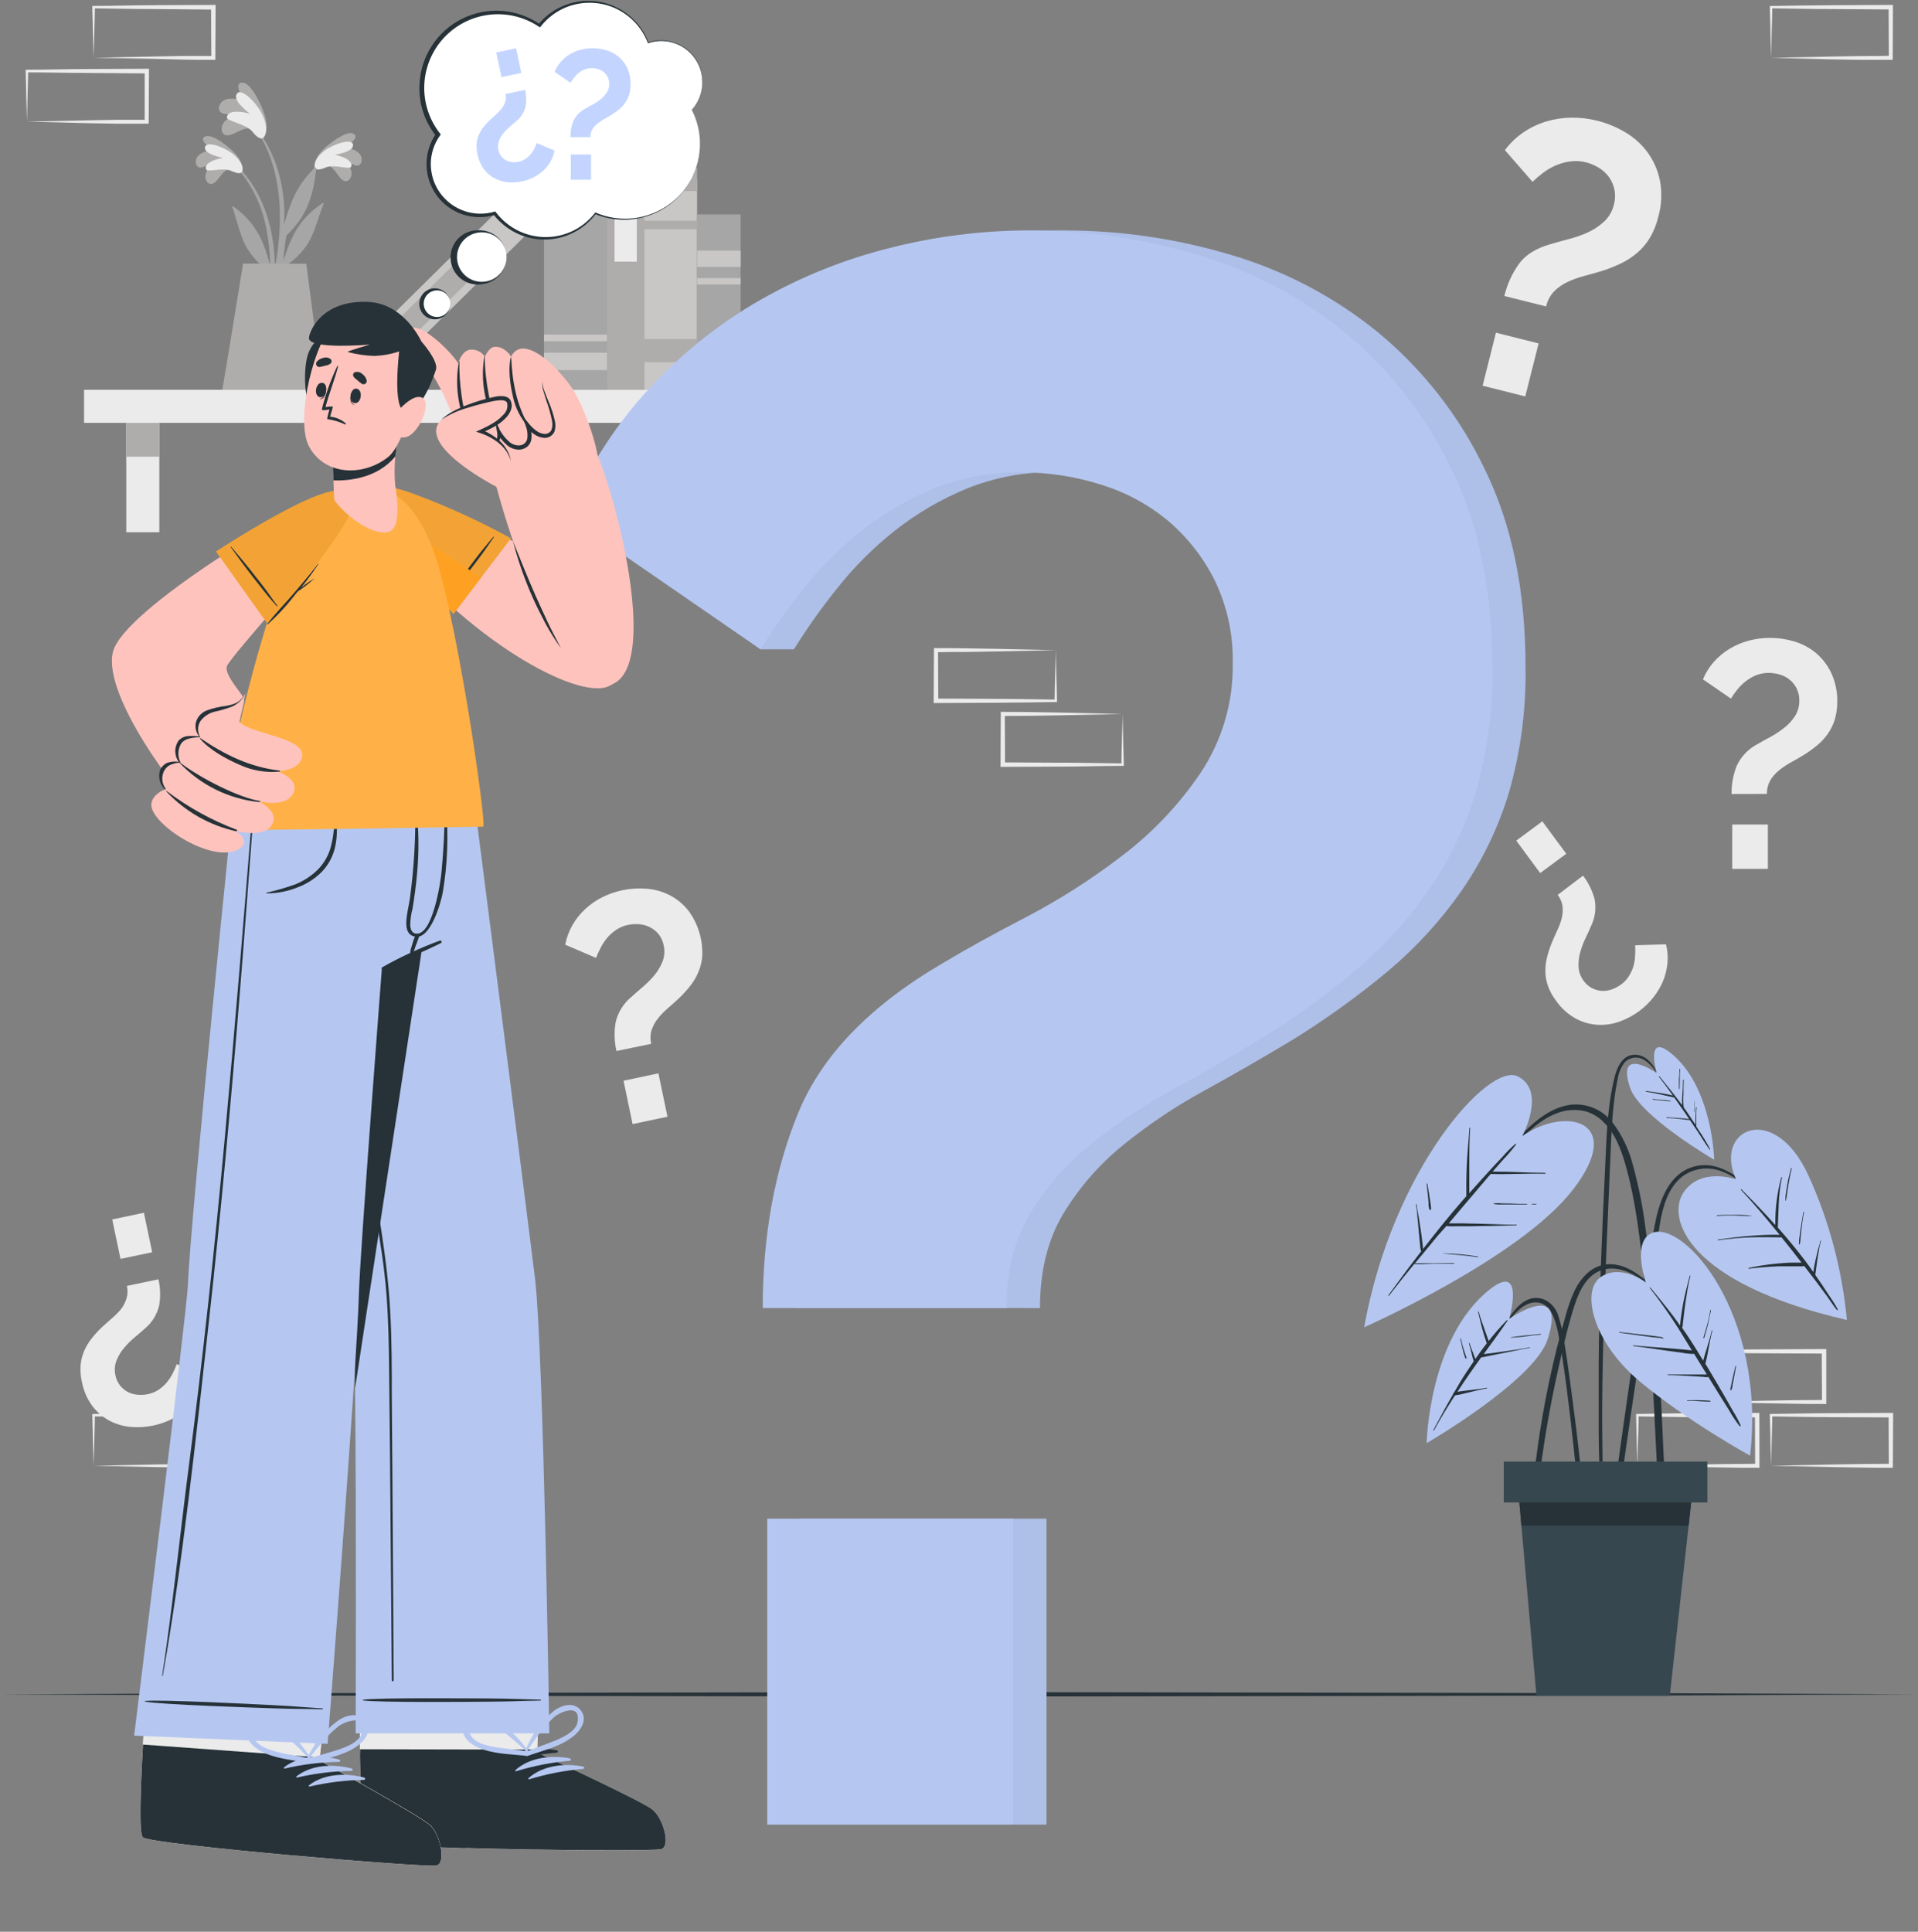 <svg width="424" height="427" viewBox="0 0 424 427" fill="none" xmlns="http://www.w3.org/2000/svg">
<rect x="0" y="0" width="424" height="427" fill="#808080" stroke="none"/>
<path d="M18.581 93.47L185.211 93.47V86.16L18.581 86.16V93.47Z" fill="#EBEBEB"/>
<path d="M175.861 93.48H168.551V117.649H175.861V93.48Z" fill="#EBEBEB"/>
<path d="M175.861 93.48H168.551V100.949H175.861V93.48Z" fill="#AFACAC"/>
<path d="M35.224 93.48H27.914V117.649H35.224V93.48Z" fill="#EBEBEB"/>
<path d="M35.224 93.48H27.914V100.949H35.224V93.48Z" fill="#AFACAC"/>
<path d="M154.098 86.17V39.6H142.368V86.17H154.098Z" fill="#C9C6C6"/>
<path d="M154.098 42.229V37.109H142.368V42.229H154.098Z" fill="#AFACAC"/>
<path d="M154.098 50.68V48.78H142.368V50.68H154.098Z" fill="#AFACAC"/>
<path d="M154.102 80.059V74.939H140.912V80.059H154.102Z" fill="#AFACAC"/>
<path d="M142.371 86.17V31.84H134.171V86.17H142.371Z" fill="#AFACAC"/>
<path d="M140.77 57.84V36.95H135.85V57.84H140.77Z" fill="#EBEBEB"/>
<path d="M81.636 86.188L120.273 47.993L114.509 42.162L75.871 80.357L81.636 86.188Z" fill="#C9C6C6"/>
<path d="M89.526 76.042L104.383 61.355L100.924 57.856L86.068 72.543L89.526 76.042Z" fill="#AFACAC"/>
<path d="M134.184 86.17V44.91H120.264V86.17H134.184Z" fill="#A6A6A6"/>
<path d="M134.184 81.81V77.96H120.264V81.81H134.184Z" fill="#C9C6C6"/>
<path d="M134.184 75.43V73.939H120.264V75.43H134.184Z" fill="#C9C6C6"/>
<path d="M163.723 86.179V47.399H154.113V86.179H163.723Z" fill="#A6A6A6"/>
<path d="M163.723 82.06V78.45H154.113V82.06H163.723Z" fill="#C9C6C6"/>
<path d="M163.723 59V55.39H154.113V59H163.723Z" fill="#C9C6C6"/>
<path d="M163.715 62.88V61.48H154.105V62.88H163.715Z" fill="#C9C6C6"/>
<path d="M52.273 36.489C60.472 44.489 61.852 56.949 60.123 67.829C60.123 68.069 59.693 68.009 59.693 67.769C59.693 65.299 59.773 62.839 59.763 60.399C59.763 60.279 59.682 60.179 59.633 60.069C57.423 58.614 55.595 56.648 54.303 54.339C52.932 51.649 52.392 48.609 51.352 45.789C51.252 45.519 51.542 45.599 51.722 45.739C56.722 49.419 58.303 53.379 59.722 58.669C59.69 55.902 59.398 53.143 58.852 50.429C57.9 45.315 55.546 40.565 52.053 36.709C52.034 36.679 52.026 36.643 52.03 36.607C52.034 36.571 52.05 36.538 52.076 36.513C52.101 36.487 52.134 36.471 52.17 36.467C52.206 36.463 52.242 36.471 52.273 36.489Z" fill="#A6A6A6"/>
<path d="M50.733 37.43C49.313 37.43 48.433 39.73 47.333 40.43C47.218 40.524 47.083 40.593 46.939 40.631C46.795 40.67 46.645 40.678 46.497 40.654C46.35 40.63 46.209 40.576 46.085 40.494C45.96 40.413 45.854 40.306 45.773 40.18C44.683 38.66 46.183 36.79 47.583 35.74C46.656 36.26 45.678 36.682 44.663 37C44.525 37.049 44.377 37.066 44.231 37.052C44.085 37.037 43.944 36.99 43.818 36.915C43.692 36.84 43.584 36.737 43.502 36.615C43.42 36.494 43.366 36.355 43.343 36.21C42.863 34.14 45.463 33.21 47.253 33.21C46.383 32.61 43.903 30.98 45.253 30.21C46.603 29.44 49.503 31.74 50.443 32.51C51.843 33.64 53.503 35.34 53.573 37.11C53.623 39.13 51.813 37.86 50.733 37.43Z" fill="#AFACAC"/>
<path d="M51.132 37.78C49.332 36.95 45.862 38.14 45.572 37.45C44.972 36.06 47.742 35.11 49.242 34.92C47.862 34.55 45.242 33.92 45.302 32.63C45.402 31.01 49.352 32.4 51.352 33.93C53.862 35.86 53.852 37.73 53.432 38.1C52.862 38.61 51.432 37.91 51.132 37.78Z" fill="#EBEBEB"/>
<path d="M70.95 35.7C62.45 43.41 60.6 55.77 61.95 66.7C61.95 66.95 62.37 66.9 62.38 66.7C62.47 64.23 62.49 61.77 62.59 59.33L62.73 59C64.994 57.637 66.894 55.746 68.27 53.49C69.75 50.85 70.4 47.83 71.55 45.06C71.66 44.79 71.37 44.86 71.18 44.99C66.05 48.48 64.31 52.38 62.68 57.61C62.816 54.846 63.212 52.101 63.86 49.41C65.011 44.33 67.553 39.669 71.2 35.95C71.233 35.917 71.252 35.872 71.252 35.825C71.252 35.778 71.233 35.733 71.2 35.7C71.167 35.667 71.122 35.648 71.075 35.648C71.028 35.648 70.983 35.667 70.95 35.7Z" fill="#A6A6A6"/>
<path d="M72.452 36.69C73.862 36.79 74.662 39.08 75.732 39.78C75.844 39.879 75.976 39.953 76.118 39.997C76.261 40.041 76.411 40.055 76.56 40.037C76.708 40.019 76.851 39.97 76.978 39.893C77.106 39.816 77.217 39.713 77.302 39.59C78.452 38.11 77.022 36.18 75.662 35.08C76.567 35.663 77.528 36.152 78.532 36.54C78.669 36.594 78.816 36.618 78.962 36.608C79.109 36.599 79.252 36.558 79.381 36.487C79.51 36.417 79.622 36.319 79.708 36.2C79.795 36.081 79.854 35.945 79.882 35.8C80.432 33.74 77.882 32.72 76.092 32.61C76.972 32.04 79.512 30.5 78.232 29.61C76.952 28.72 73.952 31 72.952 31.75C71.512 32.83 69.792 34.46 69.662 36.22C69.502 38.28 71.352 37.08 72.452 36.69Z" fill="#AFACAC"/>
<path d="M72.034 37C73.874 36.25 77.284 37.56 77.604 36.89C78.254 35.53 75.524 34.47 74.044 34.23C75.434 33.91 78.044 33.41 78.044 32.08C78.044 30.46 74.044 31.7 71.954 33.16C69.374 34.99 69.314 36.85 69.714 37.24C70.274 37.79 71.734 37.15 72.034 37Z" fill="#EBEBEB"/>
<path d="M62.252 56.07C61.682 60.195 60.8 64.27 59.612 68.26C59.596 68.339 59.55 68.407 59.483 68.451C59.416 68.495 59.335 68.511 59.257 68.495C59.178 68.479 59.11 68.433 59.066 68.367C59.022 68.3 59.006 68.219 59.022 68.14C59.582 64.38 60.602 60.69 61.152 56.94C61.766 53.136 61.987 49.279 61.812 45.43C61.452 39.1 59.732 32.36 55.602 27.43C55.512 27.31 55.702 27.14 55.792 27.25C64.072 36.9 62.792 48.73 62.792 49.79C63.962 45.79 65.172 41.22 69.602 37.15C69.792 36.97 69.942 37.06 69.912 37.36C69.122 44.76 67.062 48.63 62.762 52.59C62.592 53.74 62.442 54.91 62.252 56.07Z" fill="#A6A6A6"/>
<path d="M55.52 28.52C54.03 27.86 51.98 29.75 50.52 29.88C50.356 29.92 50.186 29.924 50.02 29.895C49.854 29.865 49.696 29.801 49.556 29.707C49.416 29.613 49.297 29.491 49.207 29.349C49.116 29.206 49.056 29.047 49.03 28.88C48.66 26.76 51.16 25.56 53.14 25.18C51.89 25.1 50.66 25.44 49.43 25.11C49.261 25.091 49.098 25.034 48.952 24.945C48.807 24.857 48.682 24.737 48.587 24.596C48.492 24.454 48.429 24.294 48.402 24.125C48.375 23.957 48.384 23.785 48.43 23.62C48.98 21.23 52.14 21.62 54.02 22.43C53.42 21.43 51.67 18.43 53.44 18.26C55.21 18.09 57.08 21.98 57.67 23.26C58.55 25.14 59.43 27.73 58.6 29.6C57.67 31.74 56.43 29.51 55.52 28.52Z" fill="#AFACAC"/>
<path d="M55.77 29.079C54.31 27.329 50.12 26.809 50.16 25.949C50.24 24.209 53.59 24.609 55.24 25.169C54 24.089 51.56 22.169 52.31 20.809C53.23 19.179 56.62 22.609 57.93 25.209C59.57 28.479 58.61 30.399 57.99 30.579C57.14 30.819 56.01 29.379 55.77 29.079Z" fill="#EBEBEB"/>
<path d="M67.704 58.29L71.355 86.17H49.145C49.605 83.7 53.734 58.26 53.734 58.26L67.704 58.29Z" fill="#AFACAC"/>
<path d="M332.56 65.43C333.165 62.865 334.266 60.443 335.8 58.3C337.26 56.3 339.613 54.847 342.86 53.94C343.86 53.64 345.03 53.32 346.44 52.94C347.891 52.587 349.309 52.112 350.68 51.52C352.075 50.925 353.362 50.104 354.49 49.09C355.633 48.058 356.432 46.7 356.78 45.2C357.079 44.121 357.116 42.986 356.89 41.89C356.68 40.905 356.271 39.973 355.69 39.15C355.089 38.32 354.327 37.62 353.45 37.09C352.553 36.535 351.574 36.123 350.55 35.87C349.374 35.568 348.149 35.51 346.95 35.7C345.86 35.862 344.797 36.172 343.79 36.62C342.808 37.06 341.882 37.614 341.03 38.27C340.244 38.867 339.493 39.508 338.78 40.19L332.68 33.19C333.816 31.656 335.202 30.324 336.78 29.25C338.317 28.206 340.002 27.401 341.78 26.86C343.591 26.318 345.47 26.032 347.36 26.01C349.312 25.982 351.259 26.214 353.15 26.7C355.304 27.244 357.369 28.096 359.28 29.23C361.19 30.356 362.856 31.852 364.18 33.63C365.545 35.487 366.487 37.62 366.94 39.88C367.449 42.537 367.332 45.276 366.6 47.88C366.22 49.509 365.6 51.073 364.76 52.52C364.014 53.766 363.076 54.887 361.98 55.84C360.895 56.772 359.695 57.562 358.41 58.19C357.016 58.862 355.576 59.433 354.1 59.9C352.79 60.3 351.5 60.66 350.21 61C348.966 61.321 347.754 61.756 346.59 62.3C345.477 62.805 344.461 63.502 343.59 64.36C342.695 65.303 342.073 66.471 341.79 67.74L332.56 65.43ZM327.75 85.26L330.7 73.54L340.13 75.91L337.18 87.63L327.75 85.26Z" fill="#EBEBEB"/>
<path d="M35.029 282.78C35.459 284.675 35.513 286.635 35.189 288.55C34.712 290.588 33.573 292.41 31.949 293.73C31.389 294.24 30.699 294.84 29.879 295.52C29.03 296.221 28.244 296.993 27.529 297.83C26.793 298.673 26.201 299.633 25.779 300.67C25.356 301.725 25.265 302.883 25.519 303.99C25.675 304.804 26.017 305.571 26.519 306.23C26.978 306.814 27.55 307.3 28.199 307.66C28.867 308.01 29.598 308.224 30.349 308.29C31.124 308.371 31.907 308.331 32.669 308.17C33.538 308.002 34.364 307.662 35.099 307.17C35.772 306.713 36.378 306.164 36.899 305.54C37.407 304.925 37.844 304.254 38.199 303.54C38.532 302.893 38.822 302.225 39.069 301.54L45.369 304.18C45.107 305.566 44.613 306.898 43.909 308.12C43.225 309.315 42.362 310.398 41.349 311.33C40.326 312.281 39.17 313.079 37.919 313.7C36.634 314.346 35.269 314.82 33.859 315.11C32.256 315.448 30.613 315.553 28.979 315.42C27.35 315.291 25.762 314.839 24.309 314.09C22.802 313.296 21.485 312.184 20.449 310.83C19.259 309.232 18.455 307.381 18.099 305.42C17.822 304.218 17.727 302.981 17.819 301.75C17.908 300.682 18.168 299.636 18.589 298.65C19.003 297.679 19.544 296.768 20.199 295.94C20.902 295.038 21.671 294.189 22.499 293.4C23.239 292.72 23.979 292.06 24.729 291.4C25.454 290.795 26.124 290.125 26.729 289.4C27.269 288.701 27.682 287.912 27.949 287.07C28.241 286.154 28.276 285.175 28.049 284.24L35.029 282.78ZM31.809 268.07L33.639 276.8L26.639 278.27L24.809 269.55L31.809 268.07Z" fill="#EBEBEB"/>
<path d="M349.954 193.55C351.131 195.095 351.997 196.854 352.504 198.73C352.906 200.789 352.614 202.924 351.674 204.8C351.384 205.5 351.004 206.33 350.544 207.29C350.058 208.279 349.663 209.31 349.364 210.37C349.044 211.443 348.905 212.561 348.954 213.68C349.011 214.814 349.408 215.904 350.094 216.81C350.571 217.484 351.202 218.036 351.934 218.42C352.596 218.762 353.32 218.966 354.064 219.02C354.817 219.068 355.572 218.963 356.284 218.71C357.017 218.455 357.708 218.091 358.334 217.63C359.055 217.119 359.664 216.465 360.124 215.71C360.562 215.015 360.898 214.26 361.124 213.47C361.325 212.702 361.443 211.914 361.474 211.12C361.515 210.397 361.515 209.673 361.474 208.95L368.294 208.73C368.637 210.095 368.746 211.508 368.614 212.91C368.483 214.286 368.146 215.634 367.614 216.91C367.072 218.198 366.351 219.403 365.474 220.49C364.576 221.621 363.534 222.63 362.374 223.49C361.053 224.465 359.598 225.243 358.054 225.8C356.518 226.358 354.886 226.606 353.254 226.53C351.555 226.434 349.898 225.973 348.394 225.18C346.647 224.217 345.145 222.866 344.004 221.23C343.252 220.252 342.652 219.167 342.224 218.01C341.858 217.002 341.659 215.942 341.634 214.87C341.604 213.813 341.715 212.757 341.964 211.73C342.236 210.62 342.586 209.53 343.014 208.47C343.404 207.54 343.794 206.63 344.214 205.74C344.631 204.884 344.966 203.99 345.214 203.07C345.439 202.206 345.514 201.309 345.434 200.42C345.315 199.467 344.938 198.564 344.344 197.81L349.954 193.55ZM340.954 181.55L346.244 188.72L340.474 192.98L335.184 185.81L340.954 181.55Z" fill="#EBEBEB"/>
<path d="M382.791 175.51C382.757 173.372 383.144 171.248 383.931 169.26C384.908 167.173 386.555 165.472 388.611 164.43C389.321 164 390.201 163.52 391.241 162.97C392.296 162.408 393.299 161.756 394.241 161.02C395.227 160.284 396.079 159.384 396.761 158.36C397.445 157.316 397.794 156.088 397.761 154.84C397.778 153.978 397.602 153.122 397.246 152.337C396.889 151.551 396.361 150.855 395.701 150.3C395.068 149.767 394.333 149.369 393.541 149.13C392.726 148.872 391.876 148.741 391.021 148.74C390.049 148.729 389.084 148.909 388.181 149.27C387.355 149.616 386.578 150.07 385.871 150.62C385.184 151.162 384.563 151.783 384.021 152.47C383.522 153.092 383.061 153.743 382.641 154.42L376.461 150.16C377.054 148.729 377.882 147.408 378.911 146.25C379.922 145.126 381.095 144.159 382.391 143.38C383.711 142.593 385.135 141.994 386.621 141.6C388.148 141.198 389.721 140.996 391.301 141C393.106 141.001 394.901 141.263 396.631 141.78C398.355 142.287 399.959 143.134 401.351 144.27C402.787 145.462 403.95 146.949 404.761 148.63C405.707 150.619 406.182 152.798 406.151 155C406.17 156.352 405.991 157.7 405.621 159C405.277 160.126 404.761 161.192 404.091 162.16C403.427 163.11 402.64 163.967 401.751 164.71C400.785 165.516 399.762 166.251 398.691 166.91C397.751 167.48 396.801 168.03 395.851 168.55C394.937 169.05 394.07 169.633 393.261 170.29C392.5 170.905 391.853 171.65 391.351 172.49C390.831 173.402 390.571 174.44 390.601 175.49L382.791 175.51ZM382.931 192.05V182.25H390.811V192.05H382.931Z" fill="#EBEBEB"/>
<path d="M136.273 232.32C135.798 230.235 135.737 228.078 136.093 225.97C136.617 223.726 137.878 221.723 139.673 220.28C140.283 219.71 141.033 219.06 141.943 218.28C142.869 217.502 143.732 216.653 144.523 215.74C145.325 214.807 145.97 213.75 146.433 212.61C146.898 211.45 146.996 210.176 146.713 208.96C146.543 208.065 146.166 207.223 145.613 206.5C145.1 205.88 144.467 205.37 143.753 205C143.022 204.609 142.219 204.371 141.393 204.3C140.544 204.221 139.688 204.268 138.853 204.44C137.899 204.632 136.992 205.009 136.183 205.55C135.439 206.057 134.766 206.663 134.183 207.35C133.629 208.024 133.152 208.758 132.763 209.54C132.385 210.251 132.051 210.986 131.763 211.74L124.953 208.82C125.238 207.298 125.775 205.834 126.543 204.49C127.293 203.176 128.241 201.985 129.353 200.96C130.475 199.912 131.741 199.029 133.113 198.34C134.528 197.633 136.026 197.109 137.573 196.78C139.338 196.411 141.146 196.296 142.943 196.44C144.732 196.579 146.476 197.072 148.073 197.89C149.73 198.755 151.178 199.974 152.313 201.46C154.395 204.364 155.425 207.891 155.233 211.46C155.132 212.63 154.849 213.777 154.393 214.86C153.941 215.932 153.349 216.941 152.633 217.86C151.854 218.846 151.009 219.778 150.103 220.65C149.293 221.4 148.483 222.13 147.663 222.83C146.872 223.51 146.142 224.26 145.483 225.07C144.869 225.833 144.389 226.696 144.063 227.62C143.751 228.628 143.717 229.703 143.963 230.73L136.273 232.32ZM139.843 248.47L137.843 238.89L145.553 237.25L147.553 246.84L139.843 248.47Z" fill="#EBEBEB"/>
<path d="M376.743 309.89L390.103 309.61L396.683 309.5C398.873 309.45 401.043 309.5 403.223 309.44L402.783 309.89L402.723 298.7L403.223 299.2L389.953 299.14C385.543 299.14 381.133 299.02 376.713 298.97L376.993 298.7C376.993 300.53 376.903 302.37 376.853 304.24L376.743 309.89ZM376.743 309.89L376.603 304.35C376.603 302.49 376.493 300.6 376.473 298.7V298.43H376.743C381.163 298.38 385.573 298.27 389.983 298.26L403.223 298.2H403.723V298.7V309.89V310.34H403.273C401.043 310.34 398.803 310.34 396.583 310.28L389.923 310.17L376.743 309.89Z" fill="#EBEBEB"/>
<path d="M391.512 324L404.872 323.72L411.452 323.61C413.642 323.56 415.812 323.61 417.992 323.55L417.552 324L417.502 312.81L417.992 313.31L404.752 313.25C400.342 313.25 395.932 313.13 391.512 313.08L391.792 312.81C391.792 314.64 391.702 316.48 391.662 318.35L391.512 324ZM391.512 324L391.372 318.46C391.372 316.6 391.262 314.71 391.242 312.81V312.54H391.512C395.932 312.49 400.342 312.38 404.752 312.37L417.992 312.31H418.502V312.81L418.442 324V324.45H417.952C415.722 324.45 413.492 324.45 411.262 324.39L404.602 324.28L391.512 324Z" fill="#EBEBEB"/>
<path d="M361.954 324L375.314 323.72L381.894 323.61C384.074 323.56 386.254 323.61 388.434 323.55L387.994 324L387.954 312.81L388.454 313.31L375.214 313.25C370.804 313.25 366.384 313.13 361.974 313.08L362.244 312.81C362.244 314.64 362.164 316.48 362.114 318.35L361.954 324ZM361.954 324L361.814 318.46C361.764 316.6 361.704 314.71 361.684 312.81V312.54H361.954C366.364 312.49 370.784 312.38 375.194 312.37L388.434 312.31H388.934V312.81L388.954 324V324.45H388.514C386.284 324.45 384.044 324.45 381.824 324.39L375.164 324.28L361.954 324Z" fill="#EBEBEB"/>
<path d="M20.682 324L34.032 323.72L40.612 323.61C42.802 323.56 44.982 323.61 47.162 323.55L46.712 324L46.662 312.81L47.162 313.31L33.952 313.25C29.532 313.25 25.122 313.13 20.712 313.08L20.982 312.81C20.982 314.64 20.892 316.48 20.852 318.35L20.682 324ZM20.682 324L20.532 318.46C20.532 316.6 20.422 314.71 20.402 312.81V312.54H20.682C25.092 312.49 29.502 312.38 33.922 312.37L47.162 312.31H47.662V312.81L47.602 324V324.45H47.162C44.932 324.45 42.692 324.45 40.462 324.39L33.802 324.28L20.682 324Z" fill="#EBEBEB"/>
<path d="M20.682 12.77L34.032 12.49L40.612 12.37C42.802 12.37 44.982 12.37 47.162 12.37L46.712 12.82L46.662 1.63L47.162 2.12L33.952 2C29.532 2 25.122 1.89 20.712 1.84L20.982 1.57C20.982 3.4 20.892 5.24 20.852 7.1L20.682 12.77ZM20.682 12.77L20.532 7.23C20.532 5.36 20.422 3.47 20.402 1.58V1.31H20.682C25.092 1.31 29.502 1.15 33.922 1.15L47.162 1.09H47.662V1.6L47.602 12.79V13.23H47.162C44.932 13.23 42.692 13.23 40.462 13.18L33.802 13L20.682 12.77Z" fill="#EBEBEB"/>
<path d="M5.952 26.88L19.302 26.6L25.882 26.48C28.072 26.48 30.242 26.48 32.432 26.48L31.982 26.93V15.74L32.482 16.23L19.152 16.12C14.732 16.12 10.322 16 5.952 16L6.222 15.73C6.222 17.56 6.132 19.4 6.092 21.26L5.952 26.88ZM5.952 26.88L5.802 21.34C5.802 19.47 5.692 17.58 5.672 15.69V15.42H5.952C10.362 15.42 14.772 15.26 19.192 15.26L32.432 15.2H32.932V15.71L32.872 26.9V27.34H32.432C30.192 27.34 27.962 27.34 25.732 27.34L19.072 27.22L5.952 26.88Z" fill="#EBEBEB"/>
<path d="M391.512 12.78L404.872 12.5L411.452 12.39C413.642 12.39 415.812 12.39 417.992 12.33L417.552 12.78L417.502 1.59L417.992 2.09L404.752 2C400.342 2 395.932 1.89 391.512 1.84L391.792 1.57C391.792 3.4 391.702 5.24 391.662 7.1L391.512 12.78ZM391.512 12.78L391.372 7.24C391.372 5.37 391.262 3.49 391.242 1.59V1.32H391.512C395.932 1.27 400.342 1.17 404.752 1.16L417.952 1.09H418.462V1.59L418.412 12.78V13.23H417.952C415.722 13.23 413.492 13.23 411.262 13.23L404.602 13.12L391.512 12.78Z" fill="#EBEBEB"/>
<path d="M248.16 157.829L234.81 158.109L228.23 158.219C226.04 158.269 223.86 158.219 221.68 158.279L222.13 157.829L222.18 169.019L221.68 168.519L234.92 168.589C239.34 168.589 243.75 168.699 248.16 168.749L247.89 169.019C247.89 167.189 247.98 165.349 248.02 163.489L248.16 157.829ZM248.16 157.829L248.31 163.369C248.31 165.239 248.42 167.119 248.44 169.019V169.289H248.16C243.75 169.289 239.34 169.439 234.92 169.449L221.68 169.509H221.18V168.999L221.24 157.809V157.359H221.68C223.91 157.359 226.15 157.359 228.38 157.409L235.04 157.519L248.16 157.829Z" fill="#EBEBEB"/>
<path d="M233.396 143.72L220.046 144L213.466 144.11C211.276 144.11 209.096 144.11 206.916 144.17L207.366 143.72L207.416 154.91L206.916 154.41L220.156 154.48C224.566 154.48 228.986 154.59 233.396 154.64L233.126 154.91C233.126 153.08 233.206 151.24 233.256 149.38L233.396 143.72ZM233.396 143.72L233.536 149.26C233.586 151.13 233.656 153.01 233.666 154.91V155.18H233.386C228.976 155.23 224.556 155.33 220.146 155.34L206.906 155.4H206.406V154.9L206.466 143.71V143.26H206.956C209.186 143.26 211.426 143.26 213.656 143.31L220.316 143.42L233.396 143.72Z" fill="#EBEBEB"/>
<path d="M0.32 374.52L53.23 374.28L106.14 374.19L211.95 374.02L317.76 374.19L370.67 374.28L423.58 374.52L370.67 374.77L317.76 374.86L211.95 375.02L106.14 374.86L53.23 374.77L0.32 374.52Z" fill="#263238"/>
<path d="M388.95 264.49C385.15 260.77 380.24 256.27 374.43 257.88C368.97 259.39 366.88 265.35 365.9 270.32C364.64 276.73 363.66 283.19 362.64 289.64C361.62 296.09 360.64 302.64 359.71 309.19C359.177 312.87 358.657 316.553 358.15 320.24C357.89 322.08 357.634 323.92 357.38 325.76C357.13 327.57 356.83 329.38 356.73 331.2C356.73 331.78 357.61 331.86 357.73 331.31C358.44 328.24 358.73 325.04 359.18 321.93C359.63 318.82 360.09 315.65 360.54 312.52C361.45 306.29 362.4 300.07 363.33 293.84C364.26 287.61 365.24 281.4 366.24 275.18C367.08 269.9 367.48 263.35 372.15 259.87C373.42 259.003 374.889 258.473 376.42 258.329C377.95 258.186 379.492 258.434 380.9 259.05C383.97 260.23 386.43 262.43 388.84 264.61C388.95 264.68 389.05 264.57 388.95 264.49Z" fill="#263238"/>
<path d="M383.779 260.69C383.779 260.69 376.009 257.9 372.179 263.56C368.349 269.22 372.929 283.64 408.279 291.77C407.245 280.721 404.372 269.922 399.779 259.82C392.199 243.29 378.689 249.55 383.779 260.69Z" fill="#B5C7F1"/>
<path d="M406.25 289.41C405.717 288.421 405.122 287.466 404.47 286.55C403.88 285.64 403.28 284.73 402.68 283.83C402.23 283.15 401.76 282.47 401.3 281.83C401.3 281.67 401.3 281.5 401.36 281.33L401.48 280.41C401.57 279.75 401.67 279.08 401.76 278.41C401.85 277.74 401.97 277.1 402.1 276.41C402.181 275.703 402.335 275.006 402.56 274.33C402.56 274.22 402.42 274.17 402.41 274.33C402.334 274.731 402.227 275.126 402.09 275.51L401.85 276.4C401.68 277.07 401.52 277.74 401.37 278.4C401.22 279.06 401.11 279.65 401 280.27C400.95 280.58 400.91 280.88 400.87 281.18C400.24 280.28 399.59 279.39 398.93 278.52C397.05 276.05 395.07 273.67 393.01 271.34C393.01 271.34 393.01 271.34 393.01 271.28C393.2 267.57 393.11 263.89 393.93 260.28C393.93 260.18 393.81 260.12 393.78 260.22C392.848 263.665 392.404 267.223 392.46 270.79C391.73 269.97 390.98 269.15 390.23 268.34C388.5 266.49 386.75 264.66 384.96 262.88C384.89 262.81 384.77 262.88 384.84 262.99C387.84 266.2 390.65 269.54 393.41 272.94C391.251 272.905 389.091 272.985 386.94 273.18C384.55 273.35 382.17 273.66 379.79 273.99C379.68 273.99 379.71 274.16 379.79 274.15C382.156 273.802 384.54 273.588 386.93 273.51C389.24 273.41 391.53 273.51 393.84 273.51C395.334 275.35 396.804 277.21 398.25 279.09H397.95C397.41 279.09 396.87 279.09 396.33 279.09C395.25 279.09 394.18 279.19 393.11 279.28C390.913 279.463 388.731 279.797 386.58 280.28C386.559 280.28 386.539 280.289 386.524 280.304C386.509 280.319 386.5 280.339 386.5 280.36C386.5 280.382 386.509 280.402 386.524 280.417C386.539 280.432 386.559 280.44 386.58 280.44C388.75 280.19 390.93 279.99 393.11 279.91C394.11 279.91 395.2 279.91 396.24 279.91H397.95C398.249 279.951 398.554 279.924 398.84 279.83C399.787 281.064 400.734 282.3 401.68 283.54C402.43 284.54 403.17 285.54 403.9 286.54C404.63 287.54 405.32 288.69 406.14 289.65C406.18 289.58 406.29 289.49 406.25 289.41Z" fill="#263238"/>
<path d="M387.157 268.72C385.903 268.56 384.639 268.5 383.377 268.54C382.117 268.54 380.847 268.54 379.587 268.62C379.477 268.62 379.487 268.78 379.587 268.78C380.867 268.68 382.147 268.66 383.427 268.68C384.707 268.7 385.907 268.82 387.137 268.78C387.197 268.78 387.197 268.73 387.157 268.72Z" fill="#263238"/>
<path d="M398.261 271.57C398.401 270.36 398.551 269.15 398.811 267.96C398.811 267.939 398.802 267.918 398.787 267.903C398.772 267.888 398.752 267.88 398.731 267.88C398.709 267.88 398.689 267.888 398.674 267.903C398.659 267.918 398.651 267.939 398.651 267.96C398.471 269.15 398.241 270.33 398.071 271.52C397.981 272.11 397.901 272.71 397.821 273.3C397.719 273.857 397.672 274.423 397.681 274.99C397.688 275.012 397.702 275.032 397.72 275.046C397.739 275.06 397.762 275.067 397.786 275.067C397.809 275.067 397.832 275.06 397.851 275.046C397.87 275.032 397.884 275.012 397.891 274.99C397.996 274.432 398.056 273.867 398.071 273.3C398.121 272.72 398.191 272.14 398.261 271.57Z" fill="#263238"/>
<path d="M395.949 258.19C395.639 259.37 395.329 260.56 395.119 261.75C395.009 262.36 394.909 262.97 394.829 263.58C394.719 264.17 394.679 264.771 394.709 265.37C394.709 265.383 394.714 265.396 394.724 265.405C394.733 265.415 394.746 265.42 394.759 265.42C394.772 265.42 394.785 265.415 394.794 265.405C394.804 265.396 394.809 265.383 394.809 265.37C394.949 264.812 395.039 264.244 395.079 263.67C395.159 263.08 395.249 262.5 395.349 261.91C395.569 260.68 395.789 259.46 396.099 258.25C396.109 258.15 395.949 258.09 395.949 258.19Z" fill="#263238"/>
<path d="M349.948 329.89C349.748 327.67 349.528 325.44 349.298 323.22C348.825 318.82 348.295 314.423 347.708 310.03C347.118 305.66 346.558 301.27 345.848 296.91C345.593 294.871 345.141 292.862 344.498 290.91C344.27 290.077 343.853 289.308 343.281 288.662C342.709 288.015 341.997 287.508 341.198 287.18C337.038 285.75 334.198 290.06 332.558 293.11C332.508 293.2 332.638 293.27 332.698 293.19C333.698 291.74 336.478 287.69 339.638 287.88C341.758 288 343.458 289.51 344.478 294.8C347.018 307.99 349.308 334.8 349.578 336.51C349.718 337.44 350.368 337.4 350.378 336.4C350.338 334.26 350.088 332.07 349.948 329.89Z" fill="#263238"/>
<path d="M333.629 291.52C333.629 291.52 337.269 278.68 329.229 285.1C315.849 295.79 315.379 319 315.379 319C315.379 319 339.159 305.19 342.109 296.08C346.519 282.54 333.629 291.52 333.629 291.52Z" fill="#B5C7F1"/>
<path d="M338.13 297.82C336.27 298.2 334.37 298.45 332.49 298.72L329.81 299.1C329.21 299.18 328.6 299.24 327.99 299.31C329.76 296.87 331.55 294.44 333.25 291.95C333.266 291.929 333.273 291.902 333.269 291.876C333.265 291.85 333.251 291.826 333.23 291.81C333.209 291.794 333.182 291.788 333.156 291.791C333.13 291.795 333.106 291.809 333.09 291.83C331.672 293.284 330.337 294.817 329.09 296.42L328.03 293.42C327.63 292.27 327.19 291.13 326.9 289.94C326.9 289.84 326.72 289.94 326.75 289.99C327.07 291.16 327.3 292.37 327.62 293.55C327.94 294.73 328.27 295.81 328.67 296.92C327.8 298.05 326.96 299.21 326.15 300.38C325.74 299.22 325.23 298.1 324.88 296.92C324.88 296.82 324.69 296.87 324.72 296.92C325.15 298.23 325.38 299.58 325.78 300.92C325.23 301.72 324.69 302.52 324.17 303.32C323.17 304.81 322.3 306.32 321.42 307.84C321.351 307.87 321.293 307.921 321.256 307.986C321.218 308.05 321.202 308.126 321.21 308.2C319.71 310.8 318.28 313.43 316.87 316.09C316.859 316.109 316.857 316.131 316.862 316.151C316.868 316.172 316.881 316.19 316.9 316.2C316.919 316.211 316.941 316.214 316.961 316.208C316.982 316.202 316.999 316.189 317.01 316.17C318.42 313.54 320.01 310.98 321.62 308.47C321.872 308.387 322.135 308.337 322.4 308.32L323.22 308.14C323.83 308.01 324.44 307.85 325.05 307.7C326.26 307.4 327.45 307.11 328.68 306.9C328.78 306.9 328.73 306.73 328.68 306.75C327.24 307.02 325.8 307.19 324.34 307.35C323.65 307.43 322.97 307.52 322.29 307.63H322.19C323.037 306.337 323.903 305.05 324.79 303.77C325.65 302.52 326.54 301.28 327.43 300.04C328.26 299.93 329.07 299.71 329.89 299.56L332.65 299.02C334.49 298.65 336.33 298.24 338.18 297.94C338.28 298 338.23 297.8 338.13 297.82Z" fill="#263238"/>
<path d="M323.842 299.091C323.732 298.751 323.632 298.411 323.522 298.091C323.299 297.382 323.115 296.66 322.972 295.931C322.972 295.831 322.802 295.881 322.822 295.931C322.982 296.661 323.152 297.381 323.312 298.101C323.458 298.827 323.665 299.54 323.932 300.231C323.949 300.26 323.975 300.282 324.006 300.295C324.037 300.308 324.071 300.31 324.103 300.3C324.135 300.291 324.164 300.271 324.183 300.244C324.203 300.217 324.213 300.184 324.212 300.151C324.102 299.811 323.952 299.451 323.842 299.091Z" fill="#263238"/>
<path d="M340.563 294.85C339.483 295.01 338.393 295.09 337.293 295.19C336.193 295.29 335.123 295.43 334.033 295.6C333.973 295.6 333.973 295.7 334.033 295.69C335.123 295.62 336.213 295.53 337.303 295.39C338.393 295.25 339.473 295.09 340.573 295.01C340.673 295 340.663 294.84 340.563 294.85Z" fill="#263238"/>
<path d="M367.4 313.64C366.97 304.19 366.4 294.75 365.4 285.34C364.93 280.65 364.4 275.97 363.74 271.34C363.157 266.752 362.251 262.211 361.03 257.75C360.192 254.282 358.654 251.022 356.51 248.17C355.451 246.783 354.056 245.688 352.457 244.988C350.858 244.288 349.107 244.007 347.37 244.17C343.24 244.68 339.9 247.29 337.02 250.12C333.79 253.3 330.83 256.77 327.84 260.12C327.08 260.98 326.33 261.85 325.58 262.72C325.52 262.8 325.63 262.91 325.7 262.83C328.63 259.47 331.7 256.2 334.85 253.08C337.79 250.19 340.85 247.08 344.85 245.84C346.744 245.24 348.769 245.191 350.69 245.7C352.22 246.183 353.598 247.055 354.69 248.23C356.99 250.61 358.27 253.84 359.19 256.97C361.73 265.66 362.64 274.77 363.58 283.74C364.52 292.71 365.19 301.99 365.65 311.15C366.11 320.31 366.47 329.56 367.36 338.74C367.47 339.87 367.61 341 367.76 342.13C367.85 342.88 369.03 342.89 368.97 342.13C368.26 332.63 367.82 323.14 367.4 313.64Z" fill="#263238"/>
<path d="M336.52 251.12C336.52 251.12 341.92 241.12 335.52 237.92C329.12 234.72 307.8 258.54 301.57 293.38C301.57 293.38 336.04 278.13 347.75 262.93C359.46 247.73 346.2 244.39 336.52 251.12Z" fill="#B5C7F1"/>
<path d="M341.589 259.24C337.719 259.24 333.849 258.95 329.979 258.97L332.159 256.48C333.235 255.374 334.237 254.198 335.159 252.96C335.209 252.88 335.099 252.77 335.019 252.83C333.966 253.731 332.986 254.714 332.089 255.77C331.089 256.77 330.149 257.83 329.189 258.87C327.709 260.48 326.259 262.1 324.809 263.74C324.809 263.58 324.809 263.42 324.809 263.27C324.809 262.59 324.809 261.91 324.809 261.27C324.809 259.96 324.809 258.64 324.809 257.33C324.809 254.67 324.809 251.99 325.009 249.33C325.009 249.23 324.859 249.23 324.849 249.33C324.669 252.01 324.389 254.67 324.259 257.33C324.199 258.65 324.169 259.96 324.149 261.28C324.149 261.95 324.149 262.63 324.149 263.28C324.149 263.65 324.149 264.04 324.149 264.42C323.929 264.68 323.689 264.93 323.469 265.18C320.379 268.72 317.469 272.37 314.569 276.09C314.569 275.89 314.569 275.67 314.519 275.47C314.519 275.06 314.429 274.65 314.389 274.24C314.289 273.35 314.169 272.47 314.029 271.58C313.889 270.69 313.779 269.92 313.639 269.09C313.499 268.26 313.249 267.22 313.179 266.28C313.183 266.268 313.185 266.255 313.183 266.242C313.181 266.229 313.177 266.217 313.169 266.206C313.162 266.196 313.152 266.187 313.141 266.181C313.129 266.175 313.117 266.172 313.104 266.172C313.091 266.172 313.078 266.175 313.067 266.181C313.055 266.187 313.045 266.196 313.038 266.206C313.031 266.217 313.026 266.229 313.024 266.242C313.023 266.255 313.024 266.268 313.029 266.28C313.185 267.22 313.292 268.168 313.349 269.12L313.589 271.68C313.659 272.53 313.739 273.38 313.829 274.24L313.949 275.47C313.949 275.67 313.999 275.88 314.029 276.08C314.038 276.254 314.093 276.423 314.189 276.57L312.719 278.49C310.719 281.08 308.839 283.7 306.919 286.31C306.859 286.39 306.979 286.5 307.039 286.42C308.859 284.05 310.729 281.72 312.619 279.42C314.039 279.48 315.489 279.37 316.909 279.35C318.329 279.33 319.909 279.35 321.389 279.35C321.41 279.35 321.43 279.341 321.445 279.326C321.46 279.311 321.469 279.291 321.469 279.27C321.469 279.249 321.46 279.228 321.445 279.213C321.43 279.198 321.41 279.19 321.389 279.19C319.889 279.19 318.389 279.24 316.899 279.25C315.409 279.26 314.149 279.19 312.789 279.25C314.449 277.25 316.139 275.25 317.789 273.2L319.749 271C320.322 271.075 320.901 271.095 321.479 271.06H323.479C324.749 271.06 326.019 271.06 327.299 271.01C329.929 271.01 332.559 270.88 335.189 270.87C335.201 270.874 335.214 270.876 335.227 270.874C335.239 270.873 335.252 270.868 335.262 270.861C335.273 270.853 335.281 270.843 335.287 270.832C335.293 270.821 335.296 270.808 335.296 270.795C335.296 270.782 335.293 270.769 335.287 270.758C335.281 270.746 335.273 270.737 335.262 270.729C335.252 270.722 335.239 270.717 335.227 270.716C335.214 270.714 335.201 270.715 335.189 270.72C332.549 270.72 329.919 270.57 327.289 270.5C326.009 270.5 324.739 270.43 323.459 270.41H321.459C321.079 270.41 320.679 270.41 320.279 270.41L324.629 265.26C324.663 265.237 324.69 265.206 324.709 265.17C326.119 263.5 327.529 261.84 328.959 260.17C329.159 259.95 329.359 259.73 329.549 259.5C333.549 259.62 337.549 259.36 341.549 259.44C341.699 259.4 341.699 259.24 341.589 259.24Z" fill="#263238"/>
<path d="M339.612 266.09H338.672C338.653 266.09 338.635 266.097 338.622 266.11C338.609 266.123 338.602 266.141 338.602 266.16C338.602 266.178 338.609 266.196 338.622 266.209C338.635 266.222 338.653 266.23 338.672 266.23H339.602C339.615 266.224 339.626 266.214 339.634 266.203C339.642 266.191 339.647 266.177 339.648 266.163C339.649 266.148 339.646 266.134 339.64 266.121C339.633 266.109 339.624 266.098 339.612 266.09Z" fill="#263238"/>
<path d="M337.52 266.1C336.28 266.1 335.04 266.1 333.8 266.02L331.95 266C331.376 265.93 330.795 265.93 330.22 266C330.204 266 330.189 266.006 330.178 266.017C330.166 266.029 330.16 266.044 330.16 266.06C330.16 266.076 330.166 266.091 330.178 266.102C330.189 266.114 330.204 266.12 330.22 266.12C330.793 266.235 331.377 266.275 331.96 266.24H333.82H337.54C337.63 266.26 337.63 266.1 337.52 266.1Z" fill="#263238"/>
<path d="M326.693 277.741C324.171 277.316 321.62 277.086 319.062 277.051V277.101C321.603 277.341 324.133 277.481 326.653 277.891C326.753 277.911 326.793 277.751 326.693 277.741Z" fill="#263238"/>
<path d="M316.318 266.64C316.318 266.42 316.268 266.2 316.238 265.98C316.178 265.48 316.098 264.98 316.018 264.49C315.868 263.54 315.708 262.6 315.528 261.65C315.528 261.57 315.358 261.59 315.368 261.65C315.488 262.65 315.598 263.6 315.688 264.58L315.808 266.02C315.794 266.481 315.858 266.941 315.998 267.38C316.018 267.41 316.046 267.434 316.079 267.449C316.111 267.463 316.148 267.468 316.183 267.463C316.219 267.458 316.253 267.443 316.28 267.419C316.307 267.396 316.327 267.365 316.338 267.33C316.372 267.101 316.365 266.867 316.318 266.64Z" fill="#263238"/>
<path d="M367.06 238.29C365.82 235.99 364.25 232.96 361.17 233.15C358.63 233.31 357.48 235.9 356.94 238.05C355.26 244.68 355.14 251.68 354.82 258.48C354.12 272.85 353.5 287.23 353.41 301.62C353.41 305.62 353.41 309.62 353.41 313.62C353.41 317.69 353.41 321.78 353.69 325.84C353.69 325.92 353.722 325.996 353.778 326.052C353.834 326.109 353.911 326.14 353.99 326.14C354.07 326.14 354.146 326.109 354.202 326.052C354.259 325.996 354.29 325.92 354.29 325.84C354.29 322.36 354.19 318.84 354.18 315.4C354.17 311.96 354.18 308.61 354.24 305.21C354.354 298.337 354.537 291.463 354.79 284.59C355.05 277.76 355.35 270.93 355.64 264.1C355.78 260.69 355.93 257.27 356.08 253.86C356.23 250.45 356.37 247.25 356.75 243.96C356.96 242.11 357.23 240.27 357.62 238.46C357.81 237.11 358.359 235.835 359.21 234.77C359.797 234.19 360.573 233.839 361.396 233.78C362.219 233.721 363.037 233.959 363.7 234.45C365.11 235.466 366.214 236.85 366.89 238.45C366.911 238.473 366.941 238.486 366.972 238.487C367.003 238.488 367.033 238.476 367.055 238.455C367.078 238.434 367.091 238.405 367.092 238.374C367.093 238.343 367.081 238.313 367.06 238.29Z" fill="#263238"/>
<path d="M366.221 237.19C366.221 237.19 363.691 228.25 369.291 232.72C378.611 240.16 378.941 256.35 378.941 256.35C378.941 256.35 362.371 246.73 360.311 240.35C357.241 230.93 366.221 237.19 366.221 237.19Z" fill="#B5C7F1"/>
<path d="M375.453 249.72C375.303 249.47 375.143 249.23 374.983 248.98C375.003 248.727 375.003 248.473 374.983 248.22C374.983 247.84 374.983 247.45 374.983 247.07C374.983 246.31 374.983 245.55 375.063 244.8C375.063 244.779 375.055 244.758 375.04 244.743C375.025 244.728 375.004 244.72 374.983 244.72C374.962 244.72 374.942 244.728 374.927 244.743C374.912 244.758 374.903 244.779 374.903 244.8C374.903 245.54 374.833 246.29 374.813 247.03C374.813 247.4 374.813 247.77 374.813 248.14C374.813 248.28 374.813 248.45 374.813 248.62C374.163 247.62 373.493 246.62 372.813 245.62C372.613 245.33 372.403 245.05 372.203 244.77C372.096 243.8 372.08 242.823 372.153 241.85C372.153 240.85 372.153 239.77 372.213 238.73C372.213 238.63 372.053 238.63 372.053 238.73C372.053 239.81 371.973 240.89 371.913 241.97C371.848 242.738 371.828 243.509 371.853 244.28C370.253 242.11 368.553 240.01 366.853 237.92C366.793 237.85 366.673 237.92 366.733 238.02C367.793 239.37 368.813 240.75 369.813 242.15C367.863 241.69 365.883 241.43 363.903 241.15C363.803 241.15 363.763 241.29 363.903 241.31C366.003 241.63 368.063 242.15 370.133 242.61C370.923 243.73 371.713 244.85 372.483 245.98L373.423 247.36H373.343L372.693 247.27L371.313 247.15C370.363 247.07 369.403 247.02 368.443 246.97C368.343 246.97 368.353 247.13 368.443 247.13C369.383 247.13 370.323 247.22 371.253 247.32L372.743 247.5L373.383 247.58H373.573C374.103 248.36 374.643 249.14 375.163 249.92C376.103 251.31 376.943 252.79 377.933 254.12C377.946 254.131 377.962 254.138 377.979 254.139C377.996 254.141 378.013 254.137 378.027 254.128C378.042 254.119 378.053 254.105 378.06 254.09C378.066 254.074 378.067 254.056 378.063 254.04C377.281 252.549 376.409 251.106 375.453 249.72Z" fill="#263238"/>
<path d="M371.332 239.62C371.332 239.27 371.332 238.92 371.332 238.57C371.312 237.839 371.342 237.107 371.422 236.38C371.426 236.368 371.428 236.355 371.426 236.342C371.424 236.33 371.42 236.317 371.412 236.307C371.405 236.296 371.395 236.288 371.384 236.282C371.372 236.276 371.36 236.272 371.347 236.272C371.334 236.272 371.321 236.276 371.31 236.282C371.298 236.288 371.288 236.296 371.281 236.307C371.274 236.317 371.269 236.33 371.267 236.342C371.266 236.355 371.267 236.368 371.272 236.38C371.272 237.11 371.192 237.83 371.152 238.55C371.152 238.92 371.152 239.28 371.152 239.64V240.14C371.127 240.313 371.127 240.488 371.152 240.66C371.152 240.679 371.159 240.697 371.172 240.71C371.185 240.723 371.203 240.73 371.222 240.73C371.24 240.73 371.258 240.723 371.271 240.71C371.284 240.697 371.292 240.679 371.292 240.66C371.317 240.501 371.317 240.339 371.292 240.18L371.332 239.62Z" fill="#263238"/>
<path d="M369.278 243.32C368.658 243.21 368.028 243.18 367.408 243.13C366.788 243.08 366.048 243.01 365.408 242.92C365.387 242.92 365.367 242.928 365.352 242.943C365.337 242.958 365.328 242.979 365.328 243C365.328 243.021 365.337 243.041 365.352 243.056C365.367 243.071 365.387 243.08 365.408 243.08C366.718 243.16 368.018 243.4 369.328 243.44C369.338 243.45 369.348 243.33 369.278 243.32Z" fill="#263238"/>
<path d="M374.478 243.37C374.528 243.44 374.478 243.64 374.478 243.72V244.63C374.478 244.84 374.478 245.05 374.478 245.26C374.443 245.439 374.443 245.622 374.478 245.8C374.478 245.8 374.528 245.8 374.538 245.8C374.558 245.715 374.558 245.626 374.538 245.54C374.533 245.444 374.533 245.347 374.538 245.25V244.63C374.538 244.42 374.538 244.21 374.538 244V243.72C374.538 243.63 374.538 243.44 374.538 243.37C374.538 243.3 374.378 243.22 374.478 243.37Z" fill="#263238"/>
<path d="M367.439 286C363.959 283.39 360.829 279.63 356.139 279.44C352.269 279.29 349.559 282.2 348.009 285.44C347.234 287.169 346.602 288.958 346.119 290.79C345.419 293.23 344.753 295.687 344.119 298.16C342.913 303.02 341.879 307.92 341.019 312.86C340.549 315.61 340.109 318.37 339.759 321.14C339.32 323.948 339.049 326.78 338.949 329.62C338.948 329.729 338.986 329.835 339.058 329.917C339.131 329.999 339.23 330.052 339.339 330.064C339.447 330.077 339.557 330.048 339.645 329.985C339.734 329.921 339.796 329.827 339.819 329.72C340.289 327.4 340.489 325.01 340.819 322.67C341.149 320.33 341.519 317.96 341.909 315.62C342.709 310.953 343.636 306.287 344.689 301.62C345.689 297.23 346.689 292.78 348.079 288.51C349.079 285.45 350.719 281.88 354.029 280.78C359.029 279.11 363.619 283.36 367.299 286.13C367.409 286.18 367.519 286.06 367.439 286Z" fill="#263238"/>
<path d="M363.842 283.5C363.842 283.5 360.622 274.33 365.272 272.5C372.272 269.81 390.452 290.33 386.882 321.77C386.882 321.77 372.812 314.02 362.412 305.29C352.012 296.56 349.412 285.17 353.942 282.23C358.472 279.29 363.842 283.5 363.842 283.5Z" fill="#B5C7F1"/>
<path d="M384.78 315.06C384.296 313.963 383.732 312.903 383.09 311.89C382.49 310.81 381.89 309.74 381.27 308.68C380.06 306.61 378.86 304.54 377.62 302.48L377.01 301.48C377.01 301.36 377.06 301.23 377.08 301.11L377.29 300.2C377.45 299.52 377.57 298.83 377.69 298.14C377.95 296.8 378.18 295.44 378.54 294.14C378.54 294.05 378.41 294.02 378.39 294.14C378.1 295.48 377.67 296.81 377.28 298.14C377.08 298.79 376.87 299.43 376.7 300.09L376.52 300.76C375.03 298.31 373.52 295.87 371.86 293.51C371.967 293.187 372.025 292.85 372.03 292.51C372.08 292.05 372.13 291.59 372.19 291.13C372.31 290.13 372.43 289.06 372.58 288.03C372.88 286.03 373.18 284.03 373.68 282.03C373.68 281.93 373.55 281.9 373.53 282.03C373.02 284.03 372.48 286.03 372.1 288.03C371.92 289.03 371.74 290.03 371.61 291.03C371.55 291.53 371.49 292.03 371.44 292.53C371.44 292.67 371.44 292.83 371.38 292.98C370.88 292.27 370.38 291.55 369.85 290.86C368.24 288.74 366.57 286.68 364.85 284.62C364.79 284.54 364.65 284.62 364.72 284.71C367.6 288.393 370.245 292.254 372.64 296.27L374.01 298.5L373.55 298.44C372.96 298.36 372.37 298.33 371.78 298.27L368.22 297.96C365.85 297.77 363.47 297.63 361.11 297.38C361.01 297.38 360.98 297.52 361.11 297.53C363.51 297.81 365.89 298.19 368.28 298.53C369.46 298.7 370.63 298.86 371.81 299.01C372.703 299.187 373.61 299.278 374.52 299.28C375.45 300.8 376.39 302.28 377.32 303.82C377.11 303.82 376.89 303.82 376.69 303.82H373.3C371.77 303.82 370.24 303.82 368.72 303.82C368.61 303.82 368.63 303.97 368.72 303.97C370.27 303.97 371.81 304.07 373.36 304.15L375.56 304.28L376.66 304.36C376.989 304.436 377.331 304.436 377.66 304.36L380.04 308.22C380.77 309.41 381.51 310.59 382.26 311.77C382.967 313.021 383.766 314.217 384.65 315.35C384.69 315.21 384.82 315.16 384.78 315.06Z" fill="#263238"/>
<path d="M378.068 289.65C377.928 290.664 377.718 291.666 377.438 292.65C377.178 293.65 376.888 294.65 376.558 295.65C376.553 295.663 376.551 295.677 376.551 295.691C376.551 295.705 376.554 295.718 376.56 295.731C376.566 295.743 376.574 295.755 376.585 295.764C376.595 295.773 376.607 295.78 376.621 295.784C376.634 295.788 376.648 295.79 376.662 295.788C376.675 295.787 376.689 295.782 376.701 295.775C376.713 295.768 376.723 295.759 376.731 295.748C376.74 295.737 376.745 295.724 376.748 295.71C377.058 294.71 377.338 293.71 377.578 292.71C377.818 291.71 377.978 290.71 378.228 289.66C378.23 289.639 378.222 289.618 378.208 289.602C378.194 289.586 378.175 289.577 378.153 289.575C378.132 289.574 378.111 289.581 378.095 289.595C378.079 289.609 378.07 289.629 378.068 289.65Z" fill="#263238"/>
<path d="M367.728 295.79C367.512 295.609 367.241 295.507 366.958 295.5L365.628 295.32C364.808 295.21 363.978 295.12 363.158 295.02C361.438 294.82 359.728 294.65 358.008 294.44C357.908 294.44 357.878 294.58 358.008 294.59C359.628 294.79 361.238 295.04 362.858 295.25L365.228 295.56L366.378 295.68C366.822 295.685 367.261 295.762 367.678 295.91C367.692 295.911 367.706 295.907 367.718 295.899C367.73 295.891 367.739 295.88 367.744 295.867C367.749 295.854 367.751 295.84 367.748 295.827C367.745 295.813 367.738 295.8 367.728 295.79Z" fill="#263238"/>
<path d="M378.05 309.62C377.24 309.55 376.42 309.52 375.61 309.5H374.38H373.79C373.534 309.525 373.276 309.525 373.02 309.5C372.91 309.5 372.9 309.67 373.02 309.65C373.259 309.625 373.501 309.625 373.74 309.65H374.38L375.6 309.73C376.41 309.78 377.23 309.83 378.04 309.83C378.14 309.79 378.15 309.62 378.05 309.62Z" fill="#263238"/>
<path d="M383.013 306.1L383.283 304.72C383.443 303.81 383.613 302.9 383.783 302C383.783 301.979 383.774 301.958 383.759 301.943C383.744 301.928 383.724 301.92 383.703 301.92C383.681 301.92 383.661 301.928 383.646 301.943C383.631 301.958 383.623 301.979 383.623 302L383.023 304.65C382.923 305.09 382.823 305.53 382.733 305.97C382.733 306.18 382.653 306.38 382.603 306.59C382.539 306.8 382.516 307.021 382.533 307.24C382.535 307.26 382.543 307.279 382.556 307.295C382.569 307.31 382.586 307.321 382.605 307.327C382.625 307.332 382.646 307.332 382.665 307.325C382.684 307.318 382.701 307.306 382.713 307.29C382.887 306.916 382.989 306.512 383.013 306.1Z" fill="#263238"/>
<path d="M335.348 326.101L336.328 337.251L339.658 374.881H369.128L373.288 337.251L374.518 326.101H335.348Z" fill="#37474F"/>
<path d="M335.348 326.101L336.328 337.251H373.288L374.518 326.101H335.348Z" fill="#263238"/>
<path d="M332.431 332.11H377.441V323.07H332.431V332.11Z" fill="#37474F"/>
<path d="M175.952 289.13C175.952 273.13 178.565 258.753 183.792 246C189.018 233.247 199.798 222.137 216.132 212.67C221.038 209.73 227.085 206.397 234.272 202.67C241.667 198.786 248.716 194.276 255.342 189.19C262.115 184.068 267.994 177.861 272.742 170.82C277.528 163.643 280.008 155.175 279.852 146.55C279.995 140.268 278.659 134.04 275.952 128.37C273.454 123.308 269.953 118.806 265.662 115.14C261.253 111.466 256.153 108.715 250.662 107.05C245.032 105.273 239.165 104.366 233.262 104.36C226.572 104.268 219.93 105.506 213.722 108C208.01 110.353 202.653 113.486 197.802 117.31C193.073 121.053 188.795 125.332 185.052 130.06C181.606 134.358 178.417 138.856 175.502 143.53H168.122L132.852 114.13C136.931 104.244 142.648 95.116 149.762 87.13C156.717 79.343 164.808 72.651 173.762 67.28C182.869 61.865 192.696 57.765 202.952 55.1C213.508 52.312 224.383 50.91 235.302 50.93C247.751 50.937 260.134 52.752 272.062 56.32C283.956 59.821 295.035 65.654 304.652 73.48C314.586 81.703 322.615 91.987 328.182 103.62C334.222 115.873 337.242 130.497 337.242 147.49C337.393 156.851 336.156 166.182 333.572 175.18C331.225 182.963 327.665 190.327 323.022 197C318.423 203.56 312.987 209.49 306.852 214.64C300.189 220.19 293.145 225.266 285.772 229.83C279.232 233.763 272.698 237.523 266.172 241.11C259.855 244.556 253.867 248.573 248.282 253.11C243.022 257.373 238.542 262.516 235.042 268.31C231.615 274.03 229.902 280.973 229.902 289.14L175.952 289.13ZM176.952 403.32V335.69H231.352V403.32H176.952Z" fill="#B5C7F1"/>
<g opacity="0.2">
<path opacity="0.2" d="M175.952 289.13C175.952 273.13 178.565 258.753 183.792 246C189.018 233.247 199.798 222.137 216.132 212.67C221.038 209.73 227.085 206.397 234.272 202.67C241.667 198.786 248.716 194.276 255.342 189.19C262.115 184.068 267.994 177.861 272.742 170.82C277.528 163.643 280.008 155.175 279.852 146.55C279.995 140.268 278.659 134.04 275.952 128.37C273.454 123.308 269.953 118.806 265.662 115.14C261.253 111.466 256.153 108.715 250.662 107.05C245.032 105.273 239.165 104.366 233.262 104.36C226.572 104.268 219.93 105.506 213.722 108C208.01 110.353 202.653 113.486 197.802 117.31C193.073 121.053 188.795 125.332 185.052 130.06C181.606 134.358 178.417 138.856 175.502 143.53H168.122L132.852 114.13C136.931 104.244 142.648 95.116 149.762 87.13C156.717 79.343 164.808 72.651 173.762 67.28C182.869 61.865 192.696 57.765 202.952 55.1C213.508 52.312 224.383 50.91 235.302 50.93C247.751 50.937 260.134 52.752 272.062 56.32C283.956 59.821 295.035 65.654 304.652 73.48C314.586 81.703 322.615 91.987 328.182 103.62C334.222 115.873 337.242 130.497 337.242 147.49C337.393 156.851 336.156 166.182 333.572 175.18C331.225 182.963 327.665 190.327 323.022 197C318.423 203.56 312.987 209.49 306.852 214.64C300.189 220.19 293.145 225.266 285.772 229.83C279.232 233.763 272.698 237.523 266.172 241.11C259.855 244.556 253.867 248.573 248.282 253.11C243.022 257.373 238.542 262.516 235.042 268.31C231.615 274.03 229.902 280.973 229.902 289.14L175.952 289.13ZM176.952 403.32V335.69H231.352V403.32H176.952Z" fill="black"/>
</g>
<path d="M168.614 289.13C168.614 273.13 171.228 258.753 176.454 246C181.681 233.247 192.464 222.137 208.804 212.67C213.704 209.73 219.748 206.397 226.934 202.67C234.334 198.789 241.387 194.279 248.014 189.19C254.785 184.066 260.664 177.859 265.414 170.82C270.193 163.64 272.669 155.174 272.514 146.55C272.643 140.283 271.301 134.074 268.594 128.42C266.097 123.358 262.596 118.856 258.304 115.19C253.896 111.516 248.796 108.765 243.304 107.1C237.675 105.323 231.807 104.416 225.904 104.41C219.214 104.299 212.569 105.519 206.354 108C200.64 110.354 195.28 113.487 190.424 117.31C185.699 121.053 181.424 125.332 177.684 130.06C174.235 134.358 171.043 138.856 168.124 143.53L125.484 114.13C129.561 104.242 135.278 95.114 142.394 87.13C149.347 79.341 157.439 72.648 166.394 67.28C175.499 61.867 185.323 57.766 195.574 55.1C206.141 52.308 217.026 50.906 227.954 50.93C240.404 50.936 252.787 52.752 264.714 56.32C276.61 59.818 287.689 65.652 297.304 73.48C307.241 81.701 315.27 91.986 320.834 103.62C326.874 115.873 329.898 130.497 329.904 147.49C330.053 156.851 328.812 166.182 326.224 175.18C323.872 182.966 320.301 190.331 315.644 197C311.046 203.56 305.61 209.49 299.474 214.64C292.815 220.195 285.771 225.271 278.394 229.83C271.868 233.763 265.334 237.523 258.794 241.11C252.478 244.556 246.489 248.573 240.904 253.11C235.648 257.373 231.172 262.516 227.674 268.31C224.248 274.03 222.531 280.973 222.524 289.14L168.614 289.13ZM169.614 403.32V335.69H223.954V403.32H169.614Z" fill="#B5C7F1"/>
<path d="M146.191 408.73C144.061 409.41 83.331 408.63 81.041 407.13C80.161 406.57 79.761 397.72 79.581 387V386.67C79.581 384.46 79.511 382.18 79.501 379.88C79.501 379.56 79.501 379.24 79.501 378.93C79.421 363.47 79.661 347.42 79.661 347.42L120.291 347.83L119.061 379L119.011 380.24L118.761 386.7V387.36C118.761 387.36 141.851 398.1 144.201 400C146.551 401.9 148.321 408.05 146.191 408.73Z" fill="#FFC3BD"/>
<path d="M146.19 408.73C144.06 409.41 83.33 408.63 81.04 407.13C80.16 406.57 79.76 397.72 79.58 387V386.67C79.58 384.46 79.51 382.18 79.5 379.88C79.5 379.56 79.5 379.24 79.5 378.93L119.07 379.04L119.02 380.28L118.77 386.74V387.4C118.77 387.4 141.85 398.1 144.2 400C146.55 401.9 148.32 408.05 146.19 408.73Z" fill="#EBEBEB"/>
<path d="M146.194 408.73C144.884 409.15 121.354 409.01 102.934 408.49C91.434 408.18 81.934 407.7 81.044 407.13C80.154 406.56 79.774 397.97 79.594 387.45C79.594 387.3 79.594 387.15 79.594 387C79.594 386.85 79.594 386.77 79.594 386.66L118.784 386.74V387.4C118.784 387.4 141.904 398.1 144.244 400.01C146.584 401.92 148.324 408.05 146.194 408.73Z" fill="#263238"/>
<path d="M145.541 406.36C135.301 405.98 93.991 405.36 83.841 405.79C83.761 405.79 83.761 405.85 83.841 405.86C93.981 406.46 135.291 406.71 145.531 406.53C145.751 406.53 145.751 406.37 145.541 406.36Z" fill="#263238"/>
<path d="M123.122 386.9C119.122 386.1 114.172 386.65 111.052 389.48C110.932 389.59 111.052 389.76 111.222 389.72C115.089 388.531 119.072 387.757 123.102 387.41C123.162 387.401 123.217 387.371 123.257 387.326C123.297 387.281 123.32 387.223 123.323 387.163C123.325 387.103 123.306 387.044 123.27 386.996C123.233 386.948 123.181 386.914 123.122 386.9Z" fill="#263238"/>
<path d="M126.013 388.69C122.013 387.89 117.063 388.44 113.943 391.27C113.823 391.38 113.943 391.55 114.113 391.51C117.967 390.323 121.936 389.549 125.953 389.2C126.015 389.197 126.074 389.173 126.119 389.131C126.165 389.089 126.193 389.032 126.201 388.971C126.208 388.909 126.193 388.847 126.159 388.796C126.124 388.744 126.073 388.707 126.013 388.69Z" fill="#B5C7F1"/>
<path d="M128.892 390.48C124.892 389.68 119.942 390.23 116.822 393.06C116.702 393.17 116.822 393.34 116.992 393.3C120.859 392.115 124.842 391.344 128.872 391C128.941 391.003 129.008 390.978 129.059 390.931C129.109 390.884 129.139 390.819 129.142 390.75C129.145 390.681 129.12 390.614 129.073 390.563C129.026 390.513 128.961 390.483 128.892 390.48Z" fill="#B5C7F1"/>
<path d="M128.486 378.18C126.926 375.98 123.966 376.93 122.266 378.32C119.391 380.762 117.212 383.918 115.946 387.47C115.939 387.485 115.937 387.502 115.938 387.518C115.939 387.535 115.944 387.55 115.953 387.564C115.962 387.578 115.974 387.59 115.989 387.598C116.003 387.606 116.019 387.61 116.036 387.61C116.036 387.92 116.316 388.25 116.666 388.12C120.006 386.93 123.726 386.12 126.606 383.9C128.286 382.63 129.956 380.27 128.486 378.18ZM121.356 385.28C119.726 385.91 118.076 386.45 116.476 387.13C117.716 385.35 118.866 383.53 120.286 381.87C120.959 381.067 121.68 380.306 122.446 379.59C123.666 378.52 128.446 376.26 127.666 380.67C127.246 383.1 123.306 384.54 121.356 385.28Z" fill="#B5C7F1"/>
<path d="M105.709 386.28C109.009 387.74 112.829 387.72 116.359 388.11C116.719 388.11 116.909 387.76 116.849 387.46C116.865 387.455 116.879 387.446 116.891 387.435C116.902 387.424 116.912 387.41 116.917 387.394C116.923 387.379 116.925 387.363 116.924 387.346C116.923 387.33 116.917 387.314 116.909 387.3C114.853 384.139 112.005 381.571 108.649 379.85C106.649 378.85 103.569 378.65 102.569 381.15C101.569 383.65 103.779 385.43 105.709 386.28ZM103.929 383.38C102.169 379.27 107.339 380.38 108.759 381.14C109.676 381.649 110.555 382.224 111.389 382.86C113.102 384.187 114.744 385.602 116.309 387.1C114.589 386.8 112.859 386.66 111.129 386.42C109.069 386.15 104.949 385.65 103.949 383.38H103.929Z" fill="#B5C7F1"/>
<path d="M102.953 408.49C91.453 408.18 81.953 407.7 81.063 407.13C80.173 406.56 79.793 397.97 79.613 387.45C84.313 391.66 96.033 402.11 102.953 408.49Z" fill="#263238"/>
<path d="M67.191 172.48C67.191 172.48 76.311 275.1 77.791 282.93C78.141 284.72 78.351 294.42 78.491 306.88C78.801 334.09 78.621 383.15 78.621 383.15H121.431C121.431 383.15 120.161 298.15 118.261 282.5C116.361 266.85 104.261 172.5 104.261 172.5L67.191 172.48Z" fill="#B5C7F1"/>
<path d="M119.492 375.69C112.812 375.55 114.732 375.5 108.052 375.43C104.782 375.43 83.302 375.22 80.242 375.72C80.223 375.72 80.206 375.728 80.192 375.741C80.179 375.754 80.172 375.772 80.172 375.79C80.172 375.809 80.179 375.827 80.192 375.84C80.206 375.853 80.223 375.86 80.242 375.86C83.302 376.36 104.782 376.18 108.052 376.14C114.732 376.08 112.812 376.03 119.492 375.89C119.518 375.89 119.544 375.88 119.563 375.861C119.581 375.842 119.592 375.817 119.592 375.79C119.592 375.764 119.581 375.739 119.563 375.72C119.544 375.701 119.518 375.69 119.492 375.69Z" fill="#263238"/>
<path d="M86.752 327.1C86.699 320.886 86.652 314.676 86.612 308.47C86.612 302.47 86.612 296.47 86.292 290.47C85.712 278.3 83.292 266.34 81.492 254.31C79.692 242.28 78.272 230.2 76.942 218.11C75.452 204.55 74.142 190.96 72.752 177.39C72.752 177.3 72.592 177.3 72.602 177.39C74.602 201.63 76.872 225.86 80.222 249.95C81.062 255.95 81.975 261.93 82.962 267.89C83.962 273.89 84.962 279.97 85.432 286.08C85.902 292.19 85.972 298.08 86.032 304.08C86.105 310.293 86.169 316.5 86.222 322.7C86.352 336.48 86.482 357.7 86.622 371.48C86.632 371.526 86.658 371.568 86.696 371.598C86.733 371.628 86.779 371.644 86.827 371.644C86.875 371.644 86.921 371.628 86.958 371.598C86.996 371.568 87.022 371.526 87.032 371.48C86.952 359.12 86.842 339.39 86.752 327.1Z" fill="#263238"/>
<path d="M58.164 172.48C58.164 172.48 76.314 275.1 77.794 282.93C78.144 284.72 78.354 294.42 78.494 306.88L98.954 172.48H58.164Z" fill="#263238"/>
<path d="M96.482 412.35C94.312 412.88 33.782 407.79 31.602 406.14C30.762 405.52 30.992 396.66 31.602 385.96C31.602 385.85 31.602 385.73 31.602 385.62C31.722 383.42 31.852 381.15 32.012 378.85L32.072 377.85C33.072 362.42 34.462 346.43 34.462 346.43L74.952 349.77L71.522 380.77L71.392 382L70.692 388.43L70.622 389.09C70.622 389.09 92.912 401.4 95.122 403.47C97.332 405.54 98.652 411.82 96.482 412.35Z" fill="#FFC3BD"/>
<path d="M96.482 412.35C94.312 412.88 33.782 407.79 31.602 406.14C30.762 405.52 30.992 396.66 31.602 385.96C31.602 385.85 31.602 385.73 31.602 385.62C31.722 383.42 31.852 381.15 32.012 378.85L32.072 377.85L71.522 380.76L71.392 381.99L70.692 388.42L70.622 389.08C70.622 389.08 92.912 401.39 95.122 403.46C97.332 405.53 98.652 411.82 96.482 412.35Z" fill="#EBEBEB"/>
<path d="M96.482 412.35C94.312 412.88 33.782 407.79 31.602 406.14C30.762 405.52 30.992 396.66 31.602 385.96C31.602 385.85 31.602 385.73 31.602 385.62L70.692 388.47L70.622 389.13C70.622 389.13 92.912 401.44 95.122 403.51C97.332 405.58 98.652 411.82 96.482 412.35Z" fill="#263238"/>
<path d="M95.951 409.94C85.77 408.83 44.6 405.33 34.45 405C34.37 405 34.361 405.06 34.45 405.07C44.511 406.39 85.71 409.56 95.941 410.07C96.191 410.12 96.21 410 95.951 409.94Z" fill="#263238"/>
<path d="M75.012 388.94C71.012 387.86 66.102 388.06 62.792 390.66C62.662 390.76 62.792 390.95 62.942 390.92C66.877 390.002 70.9 389.509 74.942 389.45C75.004 389.449 75.065 389.427 75.112 389.385C75.159 389.344 75.189 389.287 75.198 389.225C75.206 389.163 75.192 389.1 75.158 389.048C75.124 388.995 75.072 388.957 75.012 388.94Z" fill="#B5C7F1"/>
<path d="M77.771 390.93C73.771 389.85 68.851 390.05 65.541 392.65C65.421 392.75 65.541 392.94 65.691 392.91C69.627 391.993 73.65 391.5 77.691 391.44C77.755 391.442 77.817 391.421 77.866 391.381C77.915 391.34 77.947 391.283 77.957 391.221C77.967 391.158 77.954 391.094 77.919 391.04C77.885 390.986 77.832 390.947 77.771 390.93Z" fill="#B5C7F1"/>
<path d="M80.525 392.92C76.525 391.84 71.605 392.04 68.295 394.64C68.175 394.74 68.295 394.93 68.455 394.9C72.391 393.981 76.414 393.489 80.455 393.43C80.517 393.43 80.578 393.407 80.625 393.366C80.672 393.324 80.703 393.268 80.711 393.206C80.719 393.144 80.705 393.081 80.671 393.028C80.637 392.976 80.585 392.937 80.525 392.92Z" fill="#B5C7F1"/>
<path d="M80.952 380.63C79.562 378.32 76.542 379.05 74.742 380.32C71.684 382.545 69.269 385.54 67.742 389C67.742 389.08 67.742 389.13 67.822 389.15C67.813 389.228 67.822 389.307 67.849 389.381C67.876 389.455 67.92 389.521 67.978 389.575C68.035 389.628 68.105 389.667 68.18 389.689C68.255 389.711 68.335 389.715 68.412 389.7C71.822 388.75 75.602 388.16 78.622 386.19C80.462 385 82.292 382.81 80.952 380.63ZM73.342 387.2C71.672 387.71 69.992 388.13 68.342 388.7C69.646 386.963 71.038 385.295 72.512 383.7C73.237 382.942 74.012 382.233 74.832 381.58C76.122 380.58 81.042 378.67 79.962 383.02C79.392 385.44 75.352 386.6 73.362 387.2H73.342Z" fill="#B5C7F1"/>
<path d="M57.688 387.09C60.878 388.78 64.688 389.03 68.178 389.66C68.538 389.73 68.758 389.36 68.718 389.06C68.734 389.055 68.748 389.046 68.76 389.035C68.771 389.024 68.78 389.01 68.786 388.995C68.792 388.979 68.794 388.963 68.793 388.946C68.791 388.93 68.786 388.914 68.778 388.9C66.957 385.601 64.297 382.842 61.068 380.9C59.168 379.79 56.068 379.34 54.918 381.76C53.768 384.18 55.828 386.1 57.688 387.09ZM56.118 384.09C54.648 379.86 59.728 381.33 61.118 382.19C61.993 382.77 62.829 383.408 63.618 384.1C65.233 385.546 66.772 387.074 68.228 388.68C66.528 388.26 64.818 387.99 63.108 387.68C61.048 387.19 56.948 386.41 56.118 384.07V384.09Z" fill="#B5C7F1"/>
<path d="M72.422 385.46L29.652 383.65C29.652 383.65 41.332 289.79 41.542 284C42.102 269 52.052 172.41 52.052 172.41H104.292C104.292 172.41 100.992 194.72 95.362 208.86C91.573 210.187 87.914 211.86 84.432 213.86C84.432 213.86 79.532 277.75 79.352 285.72C78.952 301.5 72.422 385.46 72.422 385.46Z" fill="#B5C7F1"/>
<path d="M71.282 377.62C64.622 377.2 66.542 377.23 59.862 376.88C56.602 376.71 35.142 375.62 32.072 375.99C32.002 375.99 32.002 376.11 32.072 376.13C35.072 376.76 56.582 377.49 59.842 377.59C66.522 377.81 64.612 377.68 71.292 377.82C71.319 377.819 71.344 377.807 71.361 377.787C71.379 377.768 71.388 377.742 71.387 377.715C71.386 377.689 71.374 377.664 71.354 377.646C71.335 377.628 71.308 377.619 71.282 377.62Z" fill="#263238"/>
<path d="M55.884 178.17C53.944 202.5 51.954 226.84 49.724 251.17C47.494 275.5 44.884 299.93 41.724 324.22C39.954 337.77 37.954 356.88 35.844 370.4C35.844 370.49 35.964 370.53 35.984 370.4C40.294 346.4 43.464 316.56 46.154 292.31C48.844 268.06 51.054 243.74 53.024 219.42C54.134 205.66 55.134 191.89 56.194 178.13C56.204 178 55.954 178 55.884 178.17Z" fill="#263238"/>
<path d="M97.221 207.921C92.79 209.543 88.511 211.551 84.431 213.921C84.396 213.936 84.37 213.965 84.356 214.001C84.343 214.037 84.345 214.076 84.361 214.111C84.377 214.145 84.406 214.172 84.441 214.185C84.477 214.198 84.516 214.196 84.551 214.181C88.861 212.331 93.251 210.561 97.451 208.471C97.524 208.44 97.582 208.382 97.612 208.309C97.642 208.236 97.641 208.153 97.611 208.081C97.58 208.008 97.522 207.95 97.449 207.92C97.376 207.89 97.294 207.89 97.221 207.921Z" fill="#263238"/>
<path d="M98.593 178.35C98.593 178.2 98.323 178.17 98.323 178.35C98.323 183.46 98.033 187.96 97.603 192.75C97.403 194.97 95.603 207.23 91.763 206.34C91.123 206.19 90.763 205.55 90.693 204.58C90.7 203.31 90.872 202.046 91.203 200.82C91.623 198.25 91.973 195.68 92.203 193.08C92.65 188.25 92.596 183.388 92.043 178.57C92.035 178.542 92.019 178.519 91.996 178.502C91.974 178.484 91.946 178.475 91.918 178.475C91.89 178.475 91.862 178.484 91.84 178.502C91.817 178.519 91.801 178.542 91.793 178.57C91.907 185.256 91.516 191.942 90.623 198.57C90.143 201.76 88.533 206.57 91.873 207.05C95.213 207.53 97.473 199.51 97.873 197.31C98.934 191.048 99.176 184.674 98.593 178.35Z" fill="#263238"/>
<path d="M91.862 206.65C91.516 207.476 91.228 208.325 91.002 209.19C90.749 209.858 90.627 210.567 90.642 211.28C90.642 211.42 90.832 211.43 90.902 211.34C91.299 210.722 91.603 210.048 91.802 209.34C92.092 208.55 92.402 207.77 92.672 206.97C92.714 206.863 92.712 206.743 92.666 206.637C92.62 206.531 92.534 206.448 92.427 206.405C92.319 206.363 92.2 206.365 92.094 206.411C91.988 206.457 91.904 206.543 91.862 206.65Z" fill="#263238"/>
<path d="M74.441 182.36C74.453 181.826 74.4 181.292 74.281 180.77C74.273 180.756 74.262 180.743 74.248 180.735C74.234 180.726 74.218 180.722 74.201 180.722C74.185 180.722 74.168 180.726 74.154 180.735C74.14 180.743 74.129 180.756 74.121 180.77C74.015 181.223 73.955 181.686 73.941 182.15C73.941 182.68 73.821 183.15 73.761 183.73C73.65 184.812 73.463 185.885 73.201 186.94C72.714 188.933 71.699 190.757 70.261 192.22C68.828 193.631 67.128 194.742 65.261 195.49C63.195 196.222 61.088 196.833 58.951 197.32C58.93 197.32 58.91 197.329 58.895 197.344C58.88 197.359 58.871 197.379 58.871 197.4C58.871 197.422 58.88 197.442 58.895 197.457C58.91 197.472 58.93 197.48 58.951 197.48C61.317 197.476 63.66 197.014 65.851 196.12C67.793 195.392 69.561 194.264 71.041 192.81C72.518 191.309 73.556 189.431 74.041 187.38C74.286 186.323 74.427 185.245 74.461 184.16C74.489 183.561 74.483 182.96 74.441 182.36Z" fill="#263238"/>
<path d="M125.574 84.58C128.794 88.47 132.294 98.98 132.164 101.85C132.034 104.72 114.344 111.24 111.844 109.68C109.344 108.12 99.504 94.22 99.414 89.07C99.324 83.92 122.234 80.56 125.574 84.58Z" fill="#FFC3BD"/>
<path d="M98.952 77.441C97.332 75.751 92.092 70.701 89.762 72.981C88.302 74.4 91.822 78.29 93.302 79.831C96.352 82.99 98.712 88.581 99.812 91.311C100.912 94.04 106.062 88.65 106.062 88.65C106.062 88.65 103.182 81.831 98.952 77.441Z" fill="#FFC3BD"/>
<path d="M103.252 94.36C103.252 94.36 105.062 99.22 108.012 99.11C110.962 99 110.212 94.82 110.172 94.52C110.262 94.78 112.042 99.2 115.002 98.79C117.962 98.38 116.702 94.27 116.612 94.01C116.772 94.22 119.052 97.01 121.222 96.18C124.962 94.76 119.352 87.49 119.892 84.3C119.892 84.3 125.412 84.61 125.572 84.58C125.572 84.58 120.372 77.58 116.022 77.06C115.389 76.972 114.745 77.105 114.199 77.437C113.652 77.768 113.237 78.278 113.022 78.88C113.022 78.88 111.592 76.43 109.252 76.68C108.052 76.81 107.192 78.85 107.192 78.85C106.841 78.311 106.348 77.881 105.767 77.605C105.187 77.33 104.541 77.221 103.902 77.29C102.252 77.56 101.432 79.62 101.342 80.42C100.642 86.54 103.252 94.36 103.252 94.36Z" fill="#FFC3BD"/>
<path d="M101.535 79.86C101.535 79.86 101.465 79.86 101.455 79.86C100.553 84.831 101.184 89.957 103.265 94.56C103.335 94.7 103.595 94.65 103.545 94.48C102.172 89.73 101.495 84.805 101.535 79.86Z" fill="#263238"/>
<path d="M107.179 78.78C107.179 78.72 107.089 78.72 107.079 78.78C106.147 84.269 107.211 89.909 110.079 94.68C110.189 94.85 110.449 94.89 110.339 94.68C108.509 91.36 107.079 83.41 107.179 78.78Z" fill="#263238"/>
<path d="M116.953 94.27C114.213 89.57 113.243 84.47 113.013 79.08C113.013 79.01 112.913 79.02 112.893 79.08C112.293 81.75 112.803 85.16 113.423 87.79C113.954 90.237 115.116 92.501 116.793 94.36C116.843 94.44 116.953 94.37 116.953 94.27Z" fill="#263238"/>
<path d="M103.25 94.36C103.685 95.258 104.201 96.115 104.79 96.92C105.331 97.726 106.077 98.375 106.95 98.8C107.365 98.959 107.825 98.959 108.24 98.8C108.665 98.648 109.043 98.39 109.34 98.05C109.602 97.686 109.786 97.271 109.879 96.832C109.972 96.393 109.972 95.939 109.88 95.5L109.51 93.34L110.61 95.24C111.091 96.09 111.705 96.856 112.43 97.51C112.746 97.831 113.128 98.081 113.549 98.243C113.969 98.405 114.42 98.476 114.87 98.45C115.289 98.425 115.687 98.256 115.997 97.972C116.306 97.688 116.509 97.306 116.57 96.89C116.686 95.955 116.566 95.006 116.22 94.13L115.33 91.69L116.96 93.69C117.414 94.249 117.934 94.749 118.51 95.18C119.044 95.603 119.691 95.86 120.37 95.92C120.676 95.934 120.98 95.863 121.249 95.715C121.517 95.566 121.739 95.347 121.89 95.08C122.126 94.44 122.178 93.748 122.04 93.08C121.753 91.604 121.352 90.153 120.84 88.74C120.6 88.02 120.36 87.29 120.16 86.55C119.915 85.823 119.826 85.053 119.9 84.29C119.913 85.046 120.069 85.792 120.36 86.49C120.62 87.2 120.91 87.9 121.2 88.61C121.82 90.025 122.306 91.494 122.65 93C122.856 93.809 122.821 94.66 122.55 95.45C122.355 95.864 122.042 96.212 121.651 96.45C121.26 96.688 120.808 96.806 120.35 96.79C119.505 96.742 118.693 96.443 118.02 95.93C117.369 95.464 116.781 94.916 116.27 94.3L117.01 93.86C117.441 94.885 117.596 96.006 117.46 97.11C117.369 97.724 117.064 98.287 116.6 98.7C116.137 99.085 115.569 99.322 114.97 99.38C114.398 99.415 113.825 99.327 113.291 99.122C112.756 98.917 112.271 98.599 111.87 98.19C111.066 97.469 110.39 96.617 109.87 95.67L110.6 95.41C110.694 95.958 110.667 96.52 110.522 97.057C110.377 97.594 110.117 98.093 109.76 98.52C109.375 98.922 108.893 99.218 108.36 99.38C107.818 99.547 107.232 99.504 106.72 99.26C105.8 98.757 105.041 98.005 104.53 97.09C104.001 96.231 103.572 95.316 103.25 94.36Z" fill="#263238"/>
<path d="M109.753 107.61C109.753 107.61 90.683 97.86 98.153 92.28C100.363 90.62 111.453 86.45 112.333 88.66C113.473 91.51 109.163 94.12 106.203 95.32C106.203 95.32 113.153 97.73 112.923 103.06C112.865 104.037 112.538 104.979 111.979 105.782C111.42 106.584 110.649 107.217 109.753 107.61Z" fill="#FFC3BD"/>
<path d="M97.562 92.78C98.35 92.023 99.246 91.39 100.223 90.9C101.192 90.383 102.195 89.929 103.223 89.54C105.264 88.738 107.372 88.116 109.523 87.68C110.094 87.561 110.681 87.527 111.263 87.58C111.615 87.602 111.957 87.705 112.263 87.88C112.421 87.972 112.563 88.091 112.683 88.23C112.8 88.369 112.892 88.529 112.953 88.7C113.183 89.316 113.183 89.995 112.953 90.61C112.742 91.172 112.43 91.691 112.033 92.14C111.279 92.993 110.382 93.707 109.383 94.25C108.421 94.801 107.418 95.275 106.383 95.67V94.96C107.166 95.266 107.919 95.645 108.633 96.09C109.35 96.523 110.02 97.029 110.633 97.6C111.236 98.188 111.748 98.862 112.153 99.6C112.562 100.32 112.83 101.11 112.943 101.93C112.731 101.151 112.393 100.411 111.943 99.74C111.482 99.091 110.938 98.506 110.323 98C109.705 97.484 109.035 97.035 108.323 96.66C107.631 96.279 106.904 95.964 106.153 95.72L105.223 95.43L106.123 95.01C107.098 94.588 108.043 94.1 108.953 93.55C109.851 93.032 110.661 92.374 111.353 91.6C111.684 91.28 111.927 90.88 112.06 90.439C112.193 89.998 112.211 89.53 112.113 89.08C111.893 88.38 110.703 88.41 109.693 88.56C108.683 88.71 107.613 88.98 106.563 89.24C105.513 89.5 104.483 89.79 103.453 90.12C101.363 90.696 99.376 91.594 97.562 92.78Z" fill="#263238"/>
<path d="M87.801 121.41C104.661 142.22 129.171 155.7 135.221 151.31C141.271 146.92 120.881 123.94 120.531 123.6C119.341 122.46 110.321 117.77 93.941 110.87C77.871 104.1 80.271 112.12 87.801 121.41Z" fill="#FFC3BD"/>
<path d="M112.954 119L100.254 135.7C100.254 135.7 89.594 124.7 83.954 117.42C78.314 110.14 78.874 104.48 91.494 109.18C98.882 111.915 106.055 115.198 112.954 119Z" fill="#F3A335"/>
<path d="M99.041 131.87C100.591 129.59 102.211 127.35 103.871 125.16C104.701 124.08 105.501 122.98 106.351 121.91C107.201 120.84 108.171 119.77 109.041 118.67C109.101 118.59 109.221 118.67 109.161 118.75C108.361 119.85 107.641 121 106.841 122.1C106.041 123.2 105.161 124.34 104.311 125.46C102.638 127.66 100.915 129.82 99.141 131.94C99.091 132 98.951 131.94 99.041 131.87Z" fill="#263238"/>
<path d="M106.332 127.68L100.252 135.68C100.252 135.68 89.592 124.68 83.952 117.4L83.412 116.69L83.182 116.36L82.832 115.85C82.532 115.41 82.262 114.98 82.022 114.56C81.932 114.41 81.852 114.26 81.772 114.11C81.355 113.351 81.019 112.55 80.772 111.72C80.698 111.464 80.641 111.204 80.602 110.94C80.602 110.81 80.602 110.69 80.602 110.57C86.142 114.41 99.142 122.82 106.332 127.68Z" fill="#FEA123"/>
<path d="M106.841 182.73C106.841 182.73 48.971 183.73 48.631 183.37C47.731 182.37 59.421 122.78 71.511 110.5C75.781 106.16 84.591 107.93 86.061 108.64C89.451 110.28 92.641 113.82 95.311 120.38C100.651 133.5 107.571 181.79 106.841 182.73Z" fill="#FFB147"/>
<path opacity="0.1" d="M88.952 110.6H71.422L71.512 110.5C71.92 110.088 72.373 109.722 72.862 109.41H87.412C87.957 109.764 88.472 110.162 88.952 110.6ZM90.882 112.6H69.772C69.492 112.97 69.222 113.37 68.952 113.79H91.802C91.512 113.37 91.212 113 90.952 112.6H90.882ZM93.062 115.79H67.742C67.522 116.18 67.302 116.58 67.092 116.99H93.742C93.532 116.58 93.312 116.17 93.082 115.79H93.062ZM94.692 118.99H66.082L65.512 120.18H95.222C95.062 119.77 94.892 119.37 94.712 119L94.692 118.99ZM95.962 122.18H64.632L64.122 123.37H96.372C96.242 123 96.112 122.56 95.952 122.18H95.962ZM96.962 125.37H63.312C63.162 125.77 63.002 126.16 62.842 126.57H97.312L96.962 125.37ZM97.822 128.56H62.102C61.962 128.96 61.812 129.35 61.672 129.76H98.142C98.016 129.353 97.916 128.953 97.842 128.56H97.822ZM98.602 131.76H60.952C60.812 132.15 60.682 132.55 60.552 132.95H98.872L98.602 131.76ZM99.322 134.95H59.952C59.822 135.34 59.702 135.74 59.572 136.14H99.652C99.512 135.74 99.432 135.34 99.342 135L99.322 134.95ZM100.002 138.14H58.952C58.822 138.53 58.702 138.93 58.582 139.34H100.322C100.192 138.94 100.112 138.54 100.022 138.14H100.002ZM100.652 141.33H57.952C57.832 141.73 57.712 142.13 57.602 142.53H100.952L100.652 141.33ZM101.272 144.53H57.012C56.892 144.93 56.782 145.32 56.672 145.72H101.512C101.442 145.32 101.372 144.92 101.292 144.53H101.272ZM101.862 147.72H56.122C56.012 148.12 55.902 148.52 55.802 148.91H102.102C102.032 148.51 101.952 148.12 101.882 147.72H101.862ZM102.432 150.91H55.272C55.162 151.31 55.062 151.71 54.962 152.11H102.662C102.602 151.71 102.532 151.31 102.452 150.91H102.432ZM103.002 154.11H54.442C54.352 154.51 54.252 154.9 54.152 155.3H103.212C103.152 154.91 103.082 154.51 103.022 154.11H103.002ZM103.522 157.3H53.652C53.562 157.7 53.462 158.1 53.372 158.49H103.742C103.682 158.1 103.612 157.7 103.542 157.3H103.522ZM104.042 160.49H52.892C52.802 160.9 52.712 161.3 52.612 161.69H104.252C104.192 161.29 104.132 160.9 104.062 160.49H104.042ZM104.552 163.68H52.162C52.072 164.08 51.982 164.49 51.892 164.88H104.742C104.682 164.49 104.622 164.09 104.572 163.68H104.552ZM105.022 166.88H51.452C51.372 167.28 51.282 167.68 51.202 168.07H105.202L105.022 166.88ZM105.482 170.07H50.772C50.692 170.48 50.612 170.87 50.532 171.26H105.672C105.612 170.87 105.562 170.47 105.502 170.07H105.482ZM105.922 173.26H50.142C50.049 173.673 49.969 174.073 49.902 174.46H106.102C106.052 174.07 105.952 173.67 105.952 173.26H105.922ZM106.322 176.45H49.532C49.452 176.87 49.382 177.27 49.312 177.65H106.492C106.452 177.27 106.402 176.87 106.342 176.45H106.322ZM106.692 179.65H48.952C48.882 180.08 48.832 180.48 48.772 180.84H106.772C106.792 180.49 106.752 180.09 106.712 179.65H106.692ZM48.572 182.84C48.528 183.014 48.528 183.196 48.572 183.37C48.842 183.64 84.732 183.09 100.022 182.84H48.572Z" fill="#FFB147"/>
<path d="M74.812 117.72C70.912 123.07 50.912 145.18 50.172 147.23C49.432 149.28 54.062 153.81 53.982 154.66C53.682 158.12 46.212 181.14 43.222 178.8C39.282 175.72 22.602 153.66 24.962 144.11C27.322 134.56 66.272 111.63 72.452 109.64C78.632 107.65 78.662 112.44 74.812 117.72Z" fill="#FFC3BD"/>
<path d="M59.102 137.85L47.742 121.9C47.742 121.9 60.452 113.56 68.952 110C77.452 106.44 81.642 108.42 73.872 119.41C69.33 125.853 64.398 132.011 59.102 137.85Z" fill="#F3A335"/>
<path d="M51.105 120.86C52.905 122.947 54.655 125.08 56.355 127.26C57.195 128.33 58.045 129.39 58.855 130.48C59.665 131.57 60.465 132.79 61.315 133.91C61.375 133.99 61.255 134.09 61.195 134.01C60.335 133.01 59.415 132.01 58.555 130.91C57.695 129.81 56.815 128.71 55.955 127.61C54.255 125.43 52.605 123.2 51.015 120.94C50.955 120.88 51.055 120.8 51.105 120.86Z" fill="#263238"/>
<path d="M59.084 137.93C60.824 135.62 62.874 133.56 64.754 131.37C66.634 129.18 68.504 126.92 70.294 124.64C70.294 124.64 70.424 124.64 70.384 124.7C69.554 125.89 68.744 127.09 67.874 128.25C67.444 128.82 66.994 129.38 66.534 129.94L67.204 129.39C67.889 128.874 68.6 128.394 69.334 127.95C69.334 127.95 69.414 127.95 69.334 128.01C68.697 128.598 68.03 129.153 67.334 129.67C66.834 130.05 66.334 130.4 65.804 130.75L65.004 131.75C63.258 134.003 61.314 136.095 59.194 138C59.134 138.09 59.024 138 59.084 137.93Z" fill="#263238"/>
<path d="M53.004 187.54C55.674 185.73 52.004 183.61 52.004 183.61C52.004 183.61 58.004 185.39 60.004 182.46C62.004 179.53 57.444 177.23 57.124 177.05C57.444 177.15 63.004 178.63 64.744 175.48C66.484 172.33 61.604 170.57 61.284 170.48C61.614 170.48 65.944 170.29 66.724 167.59C68.054 162.96 55.614 162.42 52.934 159.59C52.934 159.59 54.134 153.47 54.234 153.3C53.429 154.673 52.181 155.731 50.694 156.3C48.004 157.06 45.584 157.5 44.494 158.79C43.985 159.354 43.672 160.067 43.6 160.824C43.528 161.58 43.701 162.339 44.094 162.99C44.094 162.99 40.694 162.6 39.244 165.04C38.504 166.29 39.854 168.6 39.854 168.6C39.084 168.545 38.315 168.702 37.629 169.055C36.943 169.408 36.367 169.942 35.964 170.6C35.034 172.4 36.534 174.43 36.534 174.43C36.534 174.43 33.814 175.43 33.464 177.59C32.794 181.92 47.284 191.4 53.004 187.54Z" fill="#FFC3BD"/>
<path d="M36.77 174.8C36.77 174.8 36.66 174.8 36.7 174.87C40.845 179.335 46.252 182.432 52.2 183.75C52.39 183.75 52.53 183.49 52.33 183.41C46.754 181.309 41.512 178.408 36.77 174.8Z" fill="#263238"/>
<path d="M39.815 168.56C39.808 168.555 39.801 168.551 39.793 168.548C39.785 168.546 39.776 168.545 39.768 168.546C39.76 168.547 39.751 168.55 39.744 168.554C39.737 168.558 39.73 168.563 39.725 168.57C39.72 168.577 39.716 168.584 39.714 168.592C39.711 168.6 39.71 168.609 39.711 168.617C39.712 168.625 39.715 168.633 39.719 168.641C39.723 168.648 39.728 168.655 39.735 168.66C44.356 173.532 50.566 176.593 57.245 177.29C57.475 177.29 57.705 177.09 57.435 177.05C52.955 176.37 44.215 172 39.815 168.56Z" fill="#263238"/>
<path d="M61.818 170.33C55.298 169.59 49.668 166.83 44.298 163.17C44.228 163.17 44.168 163.22 44.208 163.28C46.348 165.79 50.018 167.77 53.008 169.07C55.754 170.327 58.782 170.841 61.788 170.56C61.948 170.55 61.948 170.35 61.818 170.33Z" fill="#263238"/>
<path d="M36.399 174.43C35.856 173.883 35.475 173.196 35.298 172.446C35.122 171.696 35.157 170.911 35.399 170.18C35.712 169.491 36.262 168.937 36.949 168.62C37.768 168.337 38.643 168.258 39.499 168.39C39.022 167.717 38.76 166.915 38.747 166.091C38.734 165.266 38.972 164.457 39.429 163.77C39.941 163.182 40.655 162.808 41.429 162.72C42.313 162.634 43.204 162.668 44.079 162.82C43.715 162.391 43.455 161.883 43.322 161.336C43.188 160.789 43.184 160.219 43.309 159.67C43.474 159.074 43.778 158.525 44.195 158.068C44.612 157.611 45.131 157.259 45.709 157.04C47.07 156.547 48.482 156.212 49.919 156.04C50.657 155.929 51.378 155.731 52.069 155.45C52.813 155.109 53.437 154.551 53.859 153.85C53.939 153.73 53.939 153.85 53.859 153.96C53.579 154.436 53.221 154.862 52.799 155.22C52.361 155.601 51.873 155.921 51.349 156.17C50.047 156.661 48.71 157.052 47.349 157.34C46.156 157.657 45.101 158.361 44.349 159.34C44.005 159.858 43.812 160.461 43.791 161.083C43.77 161.704 43.921 162.319 44.229 162.86C44.229 162.86 44.229 162.99 44.139 162.98C43.341 162.976 42.545 163.07 41.769 163.26C41.126 163.413 40.546 163.763 40.109 164.26C39.705 164.893 39.473 165.622 39.438 166.373C39.403 167.124 39.565 167.871 39.909 168.54C39.047 168.598 38.202 168.815 37.419 169.18C36.91 169.492 36.501 169.943 36.239 170.48C35.94 171.098 35.817 171.787 35.886 172.47C35.955 173.153 36.212 173.804 36.629 174.35C36.633 174.366 36.633 174.383 36.629 174.4C36.629 174.4 35.759 174.76 35.719 174.76C35.679 174.76 35.719 174.76 35.719 174.76C35.939 174.636 36.166 174.526 36.399 174.43Z" fill="#263238"/>
<path d="M86.043 117.51C82.863 118.68 76.643 114.35 73.933 110.57C73.753 110.31 73.573 99.06 73.313 96.84C73.253 96.38 87.683 98.56 87.683 98.56C87.221 101.436 87.114 104.358 87.363 107.26C87.403 107.58 89.113 116.39 86.043 117.51Z" fill="#FFC3BD"/>
<path d="M87.683 98.56C87.683 98.56 87.523 99.49 87.393 100.87C83.393 105.78 76.973 106.3 73.713 106.19C73.603 102.7 73.473 98.19 73.313 96.84C73.253 96.39 87.683 98.56 87.683 98.56Z" fill="#263238"/>
<path d="M73.371 72.87C73.371 72.87 68.771 74.65 67.831 79.25C66.891 83.85 67.831 88.73 68.211 88.98C68.591 89.23 73.371 72.87 73.371 72.87Z" fill="#263238"/>
<path d="M91.951 78.81C93.131 83.88 89.551 98.07 85.791 101.03C80.351 105.33 71.911 105.21 68.371 98.78C64.951 92.55 69.951 74.15 74.101 71.5C80.201 67.61 90.181 71.31 91.951 78.81Z" fill="#FFC3BD"/>
<path d="M77.678 86.78C77.678 86.78 77.748 86.84 77.738 86.88C77.538 87.88 77.468 89.01 78.308 89.49C78.308 89.49 78.308 89.55 78.308 89.54C77.228 89.2 77.328 87.67 77.678 86.78Z" fill="#263238"/>
<path d="M78.733 85.9C80.343 86.05 79.913 89.25 78.433 89.11C76.953 88.97 77.393 85.77 78.733 85.9Z" fill="#263238"/>
<path d="M72.101 85.79C72.101 85.79 72.021 85.79 72.011 85.87C71.921 86.87 71.651 87.98 70.711 88.2V88.26C71.831 88.24 72.171 86.74 72.101 85.79Z" fill="#263238"/>
<path d="M71.353 84.64C69.773 84.32 69.243 87.5 70.713 87.8C72.183 88.1 72.673 84.91 71.353 84.64Z" fill="#263238"/>
<path d="M72.832 90.49C72.832 90.49 72.412 91.93 72.312 92.63C73.672 92.829 74.996 93.222 76.242 93.8C76.532 93.94 76.572 93.69 76.242 93.43C75.312 92.674 74.177 92.214 72.982 92.11C72.982 91.91 73.672 89.9 73.562 89.87C73.022 89.839 72.481 89.882 71.952 90C72.732 87 73.952 84.08 74.732 81C74.732 80.89 74.602 80.83 74.552 80.92C73.109 83.974 71.971 87.162 71.152 90.44C71.022 90.88 72.532 90.57 72.832 90.49Z" fill="#263238"/>
<path d="M79.952 84.811C79.572 84.57 79.272 84.281 78.952 84.011C78.632 83.741 78.212 83.491 78.062 83.011C78.03 82.866 78.048 82.715 78.114 82.582C78.179 82.45 78.288 82.343 78.422 82.281C78.704 82.189 79.005 82.174 79.293 82.239C79.582 82.305 79.848 82.447 80.062 82.651C80.567 82.99 80.925 83.508 81.062 84.101C81.089 84.24 81.073 84.384 81.017 84.514C80.96 84.644 80.867 84.754 80.747 84.831C80.628 84.907 80.488 84.946 80.347 84.942C80.205 84.939 80.068 84.893 79.952 84.811Z" fill="#263238"/>
<path d="M70.654 81.12C71.094 81.05 71.494 80.93 71.924 80.82C72.388 80.78 72.824 80.586 73.164 80.27C73.254 80.151 73.302 80.008 73.302 79.86C73.302 79.712 73.254 79.568 73.164 79.45C72.945 79.25 72.677 79.112 72.387 79.051C72.097 78.99 71.796 79.006 71.514 79.1C70.913 79.2 70.371 79.521 69.994 80C69.918 80.112 69.876 80.244 69.871 80.38C69.867 80.516 69.902 80.651 69.971 80.768C70.04 80.885 70.141 80.98 70.262 81.043C70.383 81.105 70.519 81.132 70.654 81.12Z" fill="#263238"/>
<path d="M89.59 90.93C86.65 90.64 88.25 77.67 88.25 77.67C86.436 78.288 84.537 78.625 82.62 78.67C80.684 78.602 78.761 78.313 76.89 77.81C76.49 77.66 81.8 76.16 81.8 76.16C81.8 76.16 68.74 77.3 68.3 74.84C68.14 73.99 70.57 66.25 81.41 66.74C89.41 67.1 93.14 75.46 93.14 75.46C93.14 75.46 97.03 79.79 96.36 81.75C95.22 85.19 92.71 91.24 89.59 90.93Z" fill="#263238"/>
<path d="M87.814 91C87.814 91 91.465 86.64 93.475 88C95.484 89.36 92.475 95.85 89.894 96.56C89.573 96.672 89.232 96.718 88.893 96.695C88.553 96.672 88.222 96.58 87.919 96.426C87.615 96.272 87.346 96.059 87.127 95.798C86.908 95.538 86.744 95.236 86.644 94.91L87.814 91Z" fill="#FFC3BD"/>
<path d="M136.52 150.56C144.64 144.29 136.88 112.46 132.16 100.74C130.77 97.29 108.72 103.74 109.75 107.61C115.64 129.5 127.63 157.43 136.52 150.56Z" fill="#FFC3BD"/>
<path d="M113.402 119.62L115.832 125.62C116.662 127.62 117.472 129.62 118.372 131.62C119.272 133.62 120.142 135.55 121.062 137.5C121.982 139.45 123.002 141.36 124.002 143.28C122.737 141.518 121.585 139.678 120.552 137.77C119.552 135.86 118.552 133.9 117.682 131.92C116.812 129.94 116.012 127.92 115.292 125.86C114.572 123.8 113.952 121.73 113.402 119.62Z" fill="#263238"/>
<path d="M111.958 56.35C112.054 57.475 111.815 58.603 111.271 59.592C110.726 60.58 109.901 61.386 108.899 61.906C107.898 62.426 106.764 62.637 105.642 62.514C104.52 62.39 103.46 61.936 102.596 61.21C101.732 60.484 101.102 59.518 100.786 58.434C100.471 57.35 100.483 56.197 100.823 55.121C101.162 54.044 101.813 53.093 102.693 52.386C103.573 51.679 104.643 51.249 105.768 51.15C106.516 51.084 107.269 51.166 107.986 51.392C108.702 51.618 109.366 51.983 109.941 52.466C110.516 52.949 110.99 53.541 111.336 54.207C111.682 54.874 111.894 55.602 111.958 56.35Z" fill="white"/>
<path d="M111.958 56.35C112.082 57.881 111.614 59.401 110.65 60.598C109.686 61.794 108.301 62.575 106.778 62.78C105.949 62.946 105.094 62.936 104.27 62.748C103.445 62.561 102.669 62.202 101.993 61.694C101.317 61.186 100.756 60.541 100.347 59.801C99.938 59.061 99.69 58.243 99.619 57.401C99.548 56.558 99.656 55.71 99.936 54.912C100.215 54.114 100.661 53.384 101.242 52.77C101.824 52.157 102.529 51.673 103.31 51.35C104.092 51.028 104.933 50.874 105.778 50.9C107.309 50.848 108.803 51.383 109.952 52.396C111.101 53.41 111.819 54.824 111.958 56.35ZM111.958 56.35C111.894 55.614 111.682 54.899 111.334 54.248C110.987 53.596 110.511 53.022 109.935 52.56C109.36 52.097 108.696 51.756 107.985 51.557C107.274 51.357 106.53 51.304 105.798 51.4C104.398 51.58 103.122 52.294 102.237 53.392C101.351 54.491 100.924 55.89 101.046 57.296C101.167 58.702 101.827 60.007 102.888 60.937C103.949 61.868 105.328 62.353 106.738 62.29C107.477 62.259 108.201 62.079 108.868 61.76C109.535 61.441 110.13 60.991 110.618 60.436C111.106 59.88 111.476 59.232 111.706 58.53C111.937 57.828 112.022 57.086 111.958 56.35Z" fill="#263238"/>
<path d="M99.536 66.88C99.589 67.507 99.455 68.135 99.151 68.686C98.847 69.236 98.387 69.684 97.829 69.973C97.27 70.262 96.639 70.379 96.014 70.309C95.389 70.239 94.799 69.985 94.318 69.58C93.837 69.175 93.487 68.636 93.313 68.032C93.138 67.428 93.146 66.785 93.337 66.186C93.527 65.587 93.891 65.057 94.382 64.665C94.873 64.272 95.47 64.034 96.096 63.98C96.513 63.943 96.933 63.989 97.331 64.115C97.73 64.241 98.1 64.445 98.42 64.714C98.74 64.984 99.003 65.314 99.194 65.686C99.386 66.057 99.502 66.463 99.536 66.88Z" fill="white"/>
<path d="M99.536 66.879C99.592 67.566 99.441 68.253 99.101 68.852C98.761 69.451 98.249 69.934 97.631 70.237C97.013 70.541 96.318 70.652 95.636 70.555C94.954 70.459 94.318 70.159 93.808 69.696C93.299 69.232 92.941 68.626 92.781 67.956C92.621 67.287 92.667 66.584 92.911 65.941C93.156 65.297 93.589 64.742 94.153 64.347C94.718 63.953 95.388 63.738 96.076 63.73C96.942 63.726 97.779 64.048 98.419 64.631C99.06 65.214 99.459 66.017 99.536 66.879ZM99.536 66.879C99.503 66.474 99.386 66.079 99.192 65.721C98.998 65.364 98.732 65.05 98.41 64.8C98.089 64.551 97.718 64.372 97.323 64.273C96.928 64.175 96.517 64.16 96.116 64.23C95.553 64.325 95.03 64.582 94.611 64.97C94.191 65.358 93.894 65.859 93.755 66.413C93.616 66.967 93.641 67.549 93.828 68.089C94.015 68.629 94.354 69.103 94.806 69.452C95.257 69.802 95.801 70.013 96.37 70.059C96.939 70.105 97.51 69.984 98.011 69.711C98.513 69.438 98.924 69.025 99.195 68.522C99.466 68.019 99.584 67.449 99.536 66.879Z" fill="#263238"/>
<path d="M154.616 29.79C155.147 34.18 153.914 38.601 151.188 42.083C148.462 45.565 144.466 47.822 140.076 48.36C137.188 48.719 134.255 48.309 131.576 47.17C130.27 48.88 128.586 50.266 126.657 51.221C124.727 52.175 122.604 52.671 120.451 52.671C118.299 52.671 116.176 52.175 114.246 51.221C112.317 50.266 110.633 48.88 109.326 47.17C108.712 47.352 108.083 47.482 107.446 47.56C105.269 47.826 103.061 47.454 101.09 46.491C99.12 45.527 97.471 44.013 96.344 42.131C95.217 40.249 94.659 38.08 94.74 35.888C94.82 33.696 95.534 31.574 96.796 29.78C94.339 26.653 93.079 22.752 93.245 18.779C93.41 14.806 94.99 11.022 97.698 8.111C100.407 5.199 104.067 3.351 108.018 2.9C111.969 2.449 115.951 3.424 119.246 5.65C120.792 3.728 122.818 2.249 125.119 1.361C127.42 0.474 129.915 0.21 132.351 0.597C134.787 0.984 137.077 2.007 138.991 3.563C140.904 5.12 142.372 7.154 143.246 9.46C143.831 9.263 144.434 9.129 145.046 9.06C146.895 8.838 148.768 9.186 150.415 10.055C152.062 10.925 153.404 12.276 154.263 13.928C155.122 15.581 155.458 17.456 155.224 19.303C154.991 21.151 154.2 22.883 152.956 24.27C153.831 25.998 154.393 27.866 154.616 29.79Z" fill="white"/>
<path d="M154.617 29.79C155.137 34.178 153.921 38.596 151.227 42.1C150.324 43.241 149.283 44.266 148.127 45.15C145.787 46.922 143.025 48.052 140.114 48.431C137.203 48.81 134.243 48.423 131.527 47.31H131.687C130.373 49.053 128.674 50.469 126.723 51.447C124.771 52.426 122.62 52.94 120.437 52.95C118.244 52.958 116.078 52.462 114.107 51.5C112.137 50.522 110.411 49.114 109.057 47.38L109.417 47.5C107.091 48.203 104.603 48.168 102.297 47.4C99.981 46.635 97.962 45.163 96.527 43.19C95.825 42.198 95.269 41.11 94.877 39.96C94.503 38.803 94.304 37.596 94.287 36.38C94.266 33.929 95.006 31.532 96.407 29.52V30.08C93.85 26.878 92.545 22.854 92.737 18.76C92.846 15.71 93.773 12.746 95.422 10.179C97.071 7.611 99.38 5.535 102.108 4.167C104.836 2.8 107.882 2.191 110.925 2.407C113.969 2.622 116.899 3.652 119.407 5.39L118.967 5.45C120.555 3.495 122.633 1.995 124.988 1.103C127.343 0.211 129.893 -0.042 132.377 0.37C134.847 0.78 137.165 1.834 139.096 3.427C141.028 5.019 142.504 7.094 143.377 9.44L143.247 9.37C145.201 8.734 147.311 8.763 149.247 9.45C150.671 9.959 151.947 10.812 152.962 11.932C153.978 13.053 154.701 14.406 155.068 15.873C155.435 17.34 155.434 18.874 155.066 20.341C154.698 21.807 153.974 23.16 152.957 24.28C153.832 26.004 154.395 27.869 154.617 29.79ZM154.617 29.79C154.381 27.867 153.806 26.002 152.917 24.28C154.276 22.788 155.1 20.886 155.257 18.874C155.415 16.862 154.898 14.855 153.787 13.17C152.689 11.489 151.065 10.221 149.168 9.564C147.271 8.907 145.21 8.898 143.307 9.54H143.207V9.44C142.32 7.17 140.855 5.17 138.957 3.64C137.059 2.112 134.788 1.118 132.377 0.76C129.978 0.402 127.527 0.677 125.267 1.56C123.022 2.452 121.052 3.921 119.557 5.82L119.367 6.06L119.107 5.88C115.888 3.735 112.011 2.805 108.169 3.257C104.328 3.709 100.772 5.513 98.139 8.347C95.506 11.181 93.968 14.859 93.799 18.724C93.63 22.589 94.842 26.387 97.217 29.44L97.437 29.72L97.227 30.01C95.921 31.854 95.222 34.06 95.227 36.32C95.243 37.443 95.422 38.558 95.757 39.63C96.108 40.7 96.617 41.711 97.267 42.63C98.591 44.481 100.455 45.876 102.605 46.622C104.754 47.369 107.081 47.431 109.267 46.8L109.497 46.74L109.627 46.92C110.9 48.596 112.534 49.963 114.407 50.92C117.26 52.365 120.527 52.772 123.647 52.072C126.767 51.371 129.546 49.606 131.507 47.08L131.577 46.99H131.677C134.342 48.143 137.264 48.57 140.147 48.23C143.048 47.873 145.805 46.767 148.147 45.02C149.301 44.153 150.343 43.145 151.247 42.02C152.135 40.869 152.878 39.613 153.457 38.28C154.567 35.597 154.967 32.673 154.617 29.79Z" fill="#263238"/>
<path d="M126.104 30.31C126.083 29.093 126.3 27.884 126.744 26.75C127.301 25.561 128.241 24.592 129.414 24C129.824 23.75 130.314 23.48 130.914 23.17C131.521 22.85 132.1 22.479 132.644 22.06C133.203 21.635 133.689 21.122 134.084 20.54C134.478 19.949 134.684 19.251 134.674 18.54C134.684 18.021 134.571 17.507 134.344 17.04C134.139 16.622 133.849 16.251 133.494 15.95C133.133 15.649 132.714 15.425 132.264 15.29C131.802 15.14 131.319 15.063 130.834 15.06C130.278 15.05 129.726 15.155 129.214 15.37C128.745 15.563 128.304 15.819 127.904 16.13C127.53 16.443 127.194 16.799 126.904 17.19C126.617 17.543 126.353 17.914 126.114 18.3L122.594 15.87C122.935 15.058 123.408 14.308 123.994 13.65C124.557 13.002 125.218 12.445 125.954 12C126.704 11.558 127.512 11.222 128.354 11C129.225 10.771 130.123 10.656 131.024 10.66C132.039 10.665 133.049 10.814 134.024 11.1C135.005 11.393 135.919 11.875 136.714 12.52C137.533 13.196 138.195 14.043 138.654 15C139.172 16.135 139.425 17.373 139.394 18.62C139.406 19.391 139.305 20.159 139.094 20.9C138.902 21.543 138.608 22.151 138.224 22.7C137.845 23.242 137.398 23.733 136.894 24.16C136.346 24.619 135.764 25.037 135.154 25.41L133.534 26.34C133.015 26.629 132.523 26.964 132.064 27.34C131.621 27.686 131.244 28.109 130.954 28.59C130.653 29.112 130.504 29.708 130.524 30.31H126.104ZM126.184 39.73V34.15H130.664V39.73H126.184Z" fill="#3772FF" fill-opacity="0.3"/>
<path d="M116.098 19.87C116.374 21.054 116.408 22.282 116.198 23.48C115.912 24.753 115.208 25.894 114.198 26.72C113.848 27.04 113.418 27.41 112.898 27.84C112.369 28.279 111.877 28.76 111.428 29.28C110.969 29.81 110.601 30.411 110.338 31.06C110.073 31.721 110.018 32.447 110.178 33.14C110.268 33.647 110.481 34.124 110.798 34.53C111.084 34.9 111.445 35.207 111.858 35.43C112.273 35.652 112.728 35.788 113.198 35.83C113.682 35.874 114.171 35.847 114.648 35.75C115.192 35.646 115.709 35.431 116.168 35.12C116.586 34.837 116.966 34.501 117.298 34.12C117.618 33.738 117.89 33.318 118.108 32.87C118.312 32.464 118.492 32.047 118.648 31.62L122.588 33.28C122.426 34.146 122.119 34.978 121.678 35.74C121.25 36.485 120.71 37.159 120.078 37.74C119.436 38.329 118.715 38.827 117.938 39.22C117.133 39.624 116.279 39.92 115.398 40.1C114.392 40.314 113.361 40.378 112.338 40.29C111.318 40.214 110.325 39.931 109.418 39.46C108.482 38.971 107.66 38.29 107.008 37.46C105.827 35.806 105.245 33.799 105.358 31.77C105.413 31.105 105.575 30.453 105.838 29.84C106.094 29.232 106.431 28.66 106.838 28.14C107.278 27.576 107.76 27.044 108.278 26.55C108.738 26.13 109.208 25.71 109.668 25.31C110.112 24.913 110.517 24.474 110.878 24C111.229 23.567 111.503 23.076 111.688 22.55C111.87 21.977 111.891 21.364 111.748 20.78L116.098 19.87ZM114.098 10.67L115.248 16.13L110.858 17.05L109.708 11.59L114.098 10.67Z" fill="#3772FF" fill-opacity="0.3"/>
</svg>